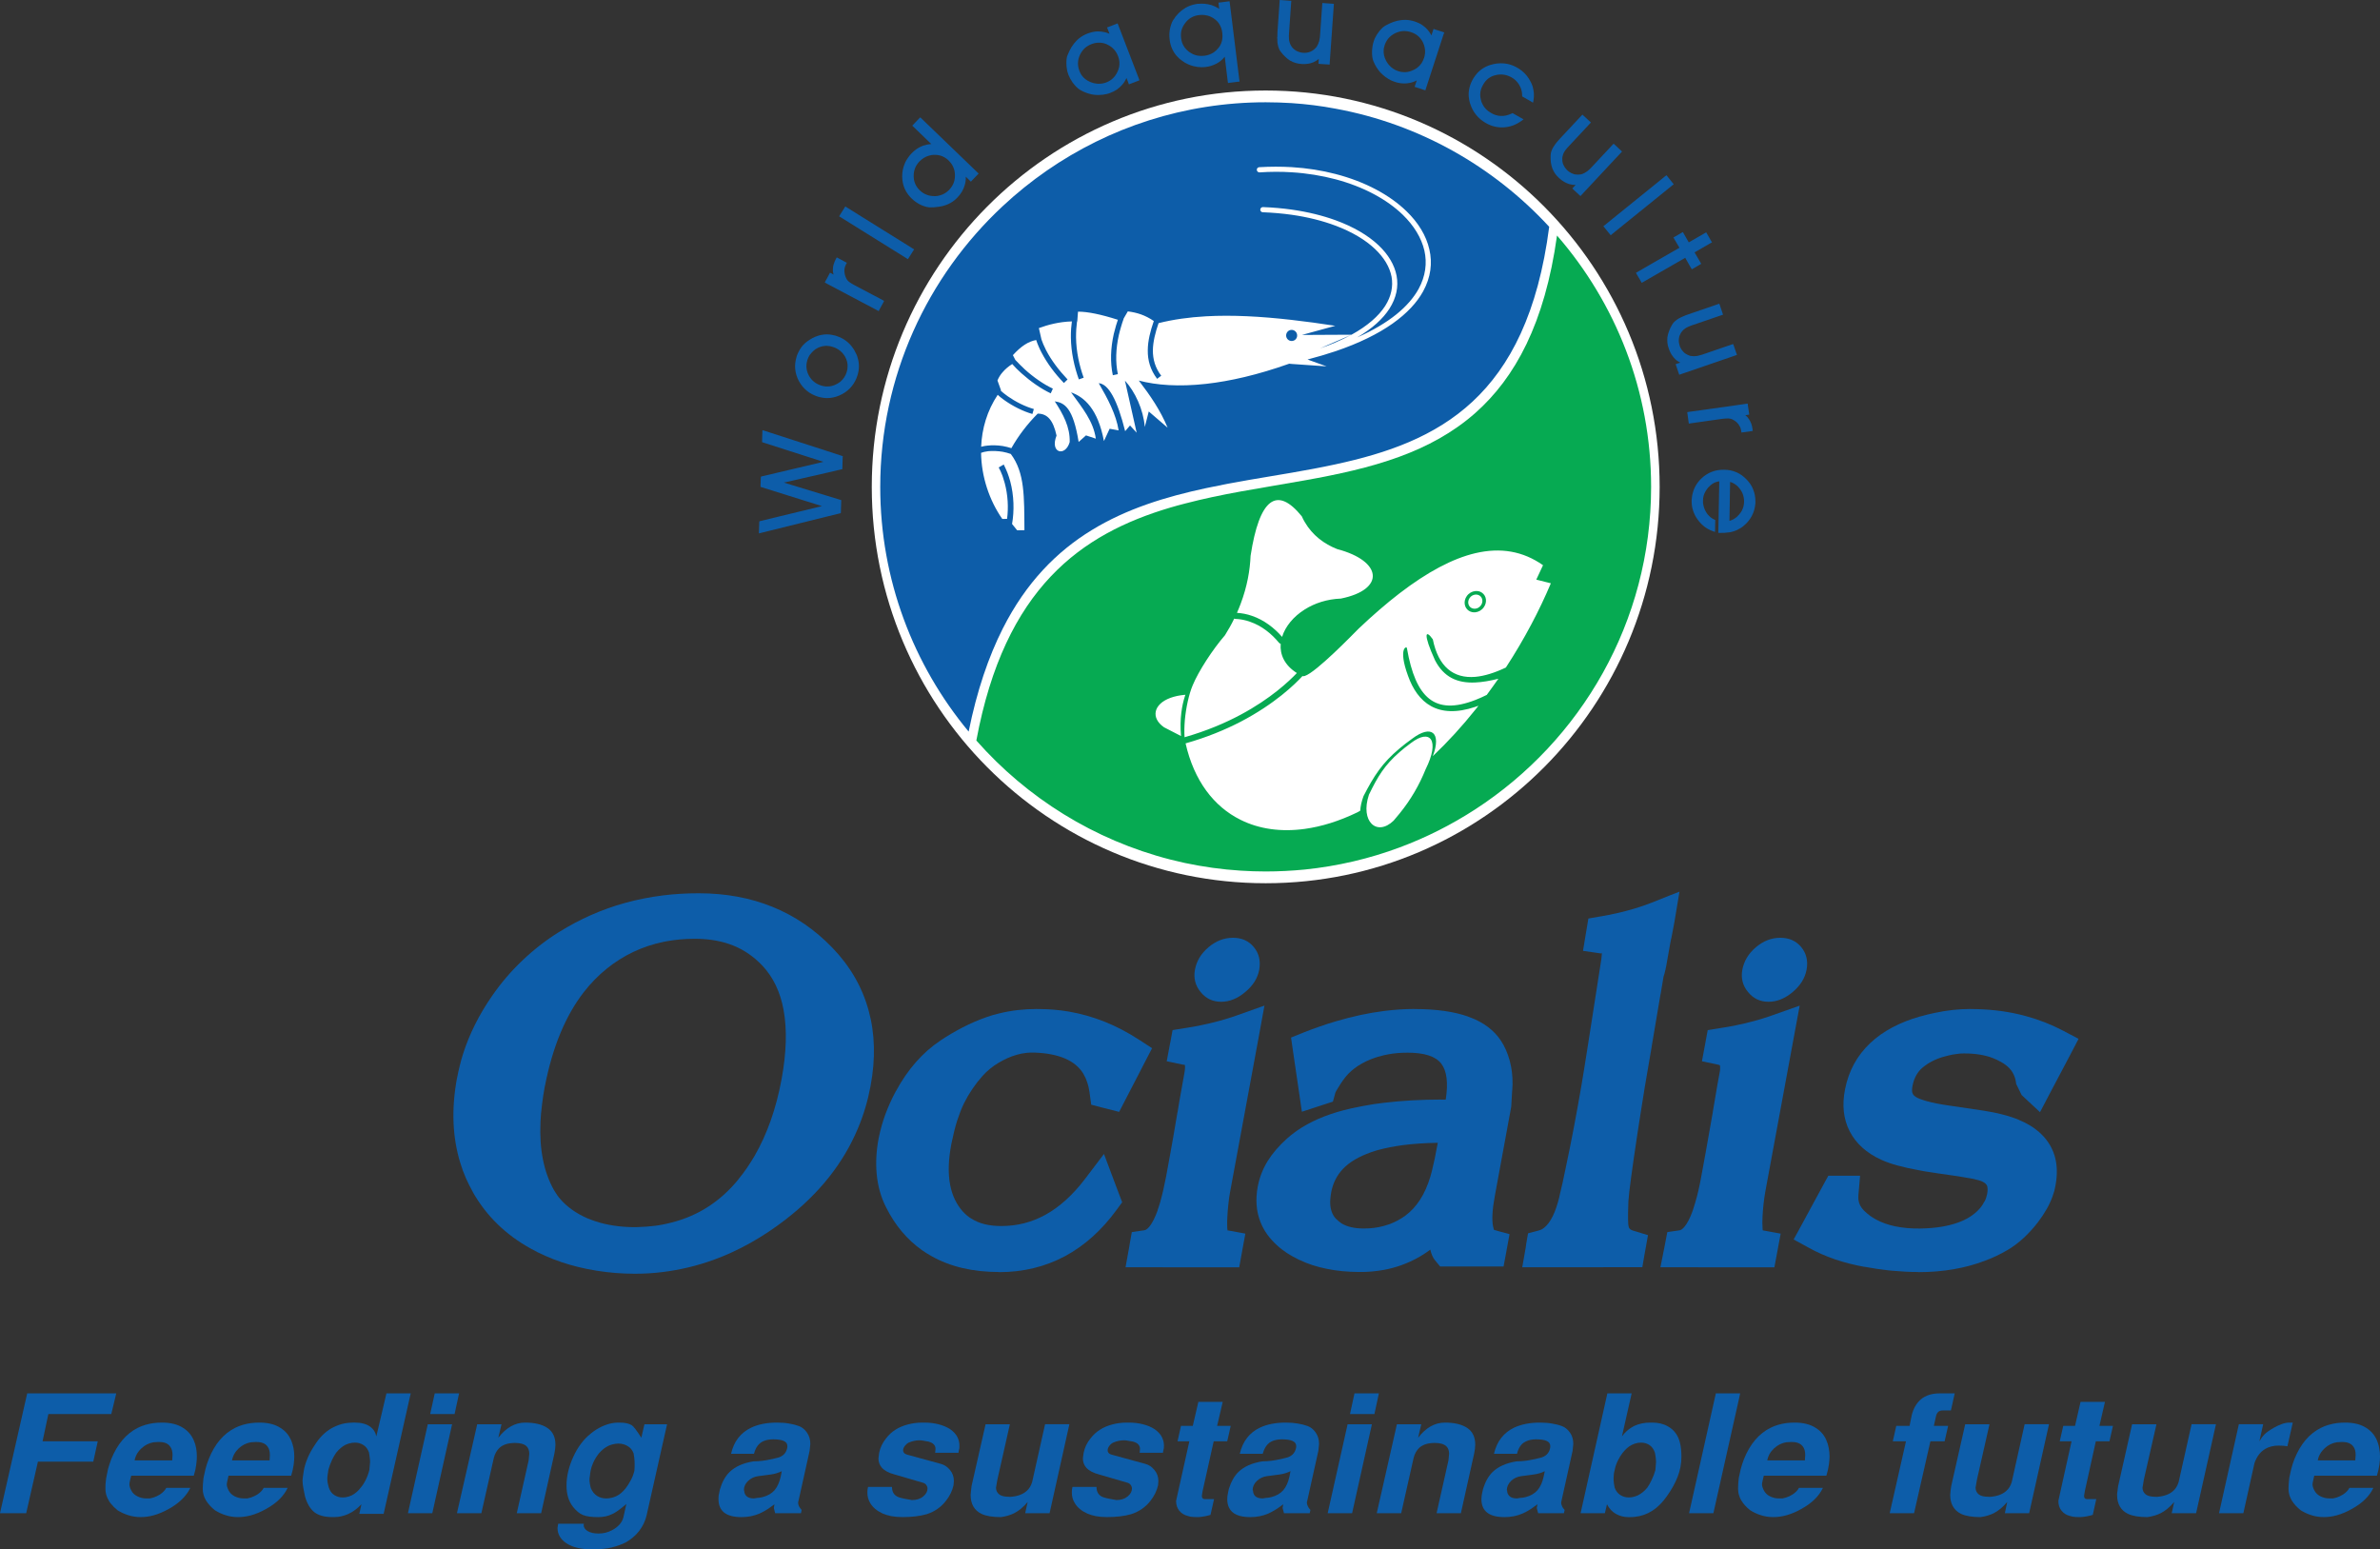 <?xml version="1.0" encoding="utf-8"?>
<!-- Generator: Adobe Illustrator 16.0.0, SVG Export Plug-In . SVG Version: 6.00 Build 0)  -->
<!DOCTYPE svg PUBLIC "-//W3C//DTD SVG 1.1//EN" "http://www.w3.org/Graphics/SVG/1.1/DTD/svg11.dtd">
<svg version="1.1" id="Layer_1" xmlns="http://www.w3.org/2000/svg" xmlns:xlink="http://www.w3.org/1999/xlink" x="0px" y="0px"
	 width="212px" height="138px" viewBox="0 0 212 138" enable-background="new 0 0 212 138" xml:space="preserve">
<rect x="0" y="0" width="212" height="138" fill="#333333" stroke="none"/>
<g>
	<defs>
		<rect id="SVGID_1_" width="212" height="138"/>
	</defs>
	<clipPath id="SVGID_2_">
		<use xlink:href="#SVGID_1_"  overflow="visible"/>
	</clipPath>
	<path clip-path="url(#SVGID_2_)" fill-rule="evenodd" clip-rule="evenodd" fill="#FFFFFF" d="M112.742,8.062
		c19.374,0,35.092,15.808,35.092,35.306c0,19.491-15.718,35.302-35.092,35.302c-19.376,0-35.088-15.812-35.088-35.302
		C77.654,23.87,93.366,8.062,112.742,8.062"/>
	<path clip-path="url(#SVGID_2_)" fill="#0D5DA9" d="M156.172,43.616c-0.125-0.343-0.337-0.642-0.607-0.922
		c-0.26-0.269-0.543-0.474-0.858-0.616l-0.044-0.017c-0.33-0.146-0.695-0.22-1.087-0.22c-0.395-0.01-0.765,0.052-1.104,0.185
		c-0.338,0.131-0.648,0.331-0.929,0.6c-0.385,0.374-0.642,0.812-0.765,1.312c-0.026,0.1-0.052,0.2-0.062,0.305
		c-0.012,0.1-0.022,0.207-0.032,0.317v0.067c-0.006,0.291,0.038,0.575,0.126,0.843c0.085,0.269,0.211,0.533,0.391,0.78
		c0.179,0.252,0.374,0.463,0.597,0.637c0.223,0.18,0.468,0.311,0.743,0.411l0.222,0.084l0.007-0.241l0.016-0.717v-0.111
		l-0.106-0.046c-0.223-0.106-0.401-0.254-0.56-0.443c-0.032-0.031-0.057-0.074-0.084-0.11c-0.026-0.037-0.054-0.084-0.08-0.132
		c-0.12-0.206-0.195-0.426-0.237-0.653c-0.006-0.048-0.012-0.089-0.022-0.137v-0.142v-0.073c0-0.295,0.076-0.569,0.233-0.828
		c0.026-0.046,0.059-0.1,0.102-0.158c0.037-0.052,0.071-0.1,0.109-0.147l0.054-0.053c0.222-0.242,0.459-0.401,0.723-0.474
		c0.049-0.016,0.11-0.027,0.152-0.032c0.032-0.004,0.054-0.01,0.076-0.015l-0.081,4.423l-0.006,0.168l0.168,0.005
		c0.287,0.005,0.542-0.011,0.762-0.046c0.042,0,0.09-0.011,0.138-0.016c0.032-0.012,0.072-0.022,0.126-0.032l0.05-0.011h0.005
		c0.136-0.035,0.262-0.089,0.401-0.141c0.104-0.053,0.199-0.105,0.305-0.168c0.043-0.026,0.086-0.059,0.137-0.085
		c0.036-0.031,0.079-0.063,0.123-0.095v-0.005h0.005c0.241-0.189,0.441-0.409,0.61-0.653c0.032-0.047,0.054-0.095,0.091-0.146
		c0.038-0.058,0.07-0.116,0.088-0.158v-0.005c0.129-0.249,0.211-0.506,0.255-0.785c0.011-0.053,0.021-0.11,0.026-0.168
		c0.006-0.059,0.006-0.111,0.017-0.17v-0.003v-0.064v-0.005C156.372,44.315,156.303,43.948,156.172,43.616 M155.354,44.701v0.005
		c-0.006,0.285-0.078,0.553-0.206,0.795c-0.035,0.047-0.062,0.101-0.094,0.147c-0.032,0.048-0.076,0.1-0.108,0.137l-0.04,0.052
		c-0.063,0.075-0.138,0.142-0.199,0.206c-0.097,0.073-0.185,0.143-0.287,0.2c-0.114,0.063-0.238,0.117-0.368,0.152l0.058-3.475
		c0.142,0.042,0.264,0.1,0.386,0.174c0.072,0.048,0.142,0.095,0.212,0.153c0.082,0.08,0.179,0.169,0.251,0.269
		c0.19,0.236,0.308,0.496,0.358,0.768c0.012,0.058,0.021,0.115,0.027,0.174c0.005,0.063,0.005,0.117,0.011,0.174V44.701z"/>
	<path clip-path="url(#SVGID_2_)" fill="#0D5DA9" d="M83.226,11.658l-1.129-1.089l-0.122-0.116l-0.125,0.12l-0.475,0.5l-0.117,0.122
		l0.127,0.116l1.572,1.521c-0.036,0.005-0.073,0.005-0.11,0.005c-0.206,0.021-0.411,0.069-0.627,0.142
		c-0.27,0.1-0.524,0.247-0.755,0.432v0.004c-0.049,0.037-0.084,0.074-0.127,0.111c-0.036,0.037-0.08,0.075-0.122,0.116l-0.004,0.005
		c-0.121,0.121-0.221,0.247-0.316,0.38c-0.127,0.178-0.239,0.368-0.312,0.563c-0.147,0.338-0.217,0.701-0.222,1.091
		c0,0.394,0.07,0.764,0.212,1.1c0.083,0.189,0.189,0.38,0.322,0.553c0.095,0.127,0.201,0.243,0.321,0.358
		c0.127,0.126,0.275,0.242,0.422,0.342c0.153,0.1,0.312,0.19,0.486,0.264h0.01c0.147,0.063,0.291,0.11,0.416,0.135
		c0.133,0.033,0.249,0.042,0.355,0.038c0.105,0,0.209-0.005,0.32-0.011c0.144-0.01,0.291-0.027,0.418-0.047
		c0.231-0.032,0.437-0.083,0.622-0.153c0.274-0.1,0.523-0.237,0.746-0.416c0.041-0.032,0.079-0.07,0.125-0.11
		c0.043-0.038,0.079-0.073,0.122-0.117c0.163-0.168,0.306-0.342,0.412-0.526c0.115-0.185,0.194-0.374,0.252-0.568
		c0.08-0.249,0.117-0.506,0.105-0.785l0.327,0.321l0.127,0.121l0.117-0.126l0.453-0.468l0.122-0.127l-0.122-0.116L83.226,11.658z
		 M84.825,16.544c-0.03,0.053-0.073,0.11-0.109,0.164c-0.043,0.053-0.081,0.112-0.133,0.163l-0.032,0.037
		c-0.241,0.242-0.511,0.411-0.812,0.489c-0.063,0.017-0.127,0.032-0.19,0.049c-0.068,0.005-0.138,0.016-0.201,0.021h-0.105h-0.017
		c-0.252,0-0.48-0.037-0.69-0.126c-0.222-0.079-0.428-0.217-0.612-0.395c-0.201-0.195-0.349-0.416-0.433-0.663
		c-0.026-0.052-0.043-0.117-0.053-0.174c-0.022-0.063-0.032-0.127-0.036-0.185c-0.011-0.084-0.016-0.168-0.016-0.247
		c0-0.316,0.063-0.601,0.196-0.858c0.036-0.059,0.068-0.111,0.1-0.165c0.036-0.052,0.073-0.104,0.115-0.157
		c0.032-0.043,0.075-0.079,0.105-0.116c0.254-0.258,0.539-0.437,0.866-0.521c0.073-0.021,0.132-0.037,0.195-0.048
		c0.068-0.004,0.133-0.016,0.206-0.02h0.032h0.025c0.344-0.011,0.649,0.068,0.929,0.237c0.053,0.031,0.105,0.067,0.165,0.11
		c0.052,0.036,0.105,0.084,0.158,0.13l0.016,0.022c0.184,0.179,0.328,0.374,0.417,0.59c0.101,0.217,0.147,0.452,0.152,0.71
		C85.069,15.945,84.995,16.26,84.825,16.544"/>
	<polygon clip-path="url(#SVGID_2_)" fill="#0D5DA9" points="80.894,21.879 76.75,19.298 75.437,18.477 75.295,18.388 
		75.205,18.535 74.835,19.12 74.746,19.268 74.893,19.357 76.75,20.515 80.731,22.995 80.874,23.084 80.894,23.059 80.962,22.942 
		81.332,22.358 81.427,22.211 81.279,22.122 	"/>
	<path clip-path="url(#SVGID_2_)" fill="#0D5DA9" d="M76.297,31.579c-0.042-0.095-0.095-0.196-0.148-0.285v-0.01
		c-0.273-0.496-0.643-0.875-1.109-1.132c-0.09-0.048-0.185-0.096-0.28-0.133c-0.1-0.041-0.193-0.078-0.299-0.11v-0.005
		c-0.275-0.074-0.534-0.115-0.792-0.121c-0.252,0-0.507,0.037-0.749,0.106c-0.101,0.031-0.201,0.068-0.296,0.105
		c-0.1,0.042-0.19,0.084-0.29,0.136l-0.01,0.011c-0.502,0.269-0.877,0.621-1.124,1.069c-0.053,0.089-0.095,0.184-0.138,0.274
		c-0.042,0.089-0.074,0.189-0.105,0.284v0.005v0.005c-0.116,0.38-0.159,0.748-0.122,1.106c0.037,0.368,0.148,0.721,0.333,1.069
		c0.19,0.342,0.422,0.626,0.708,0.858c0.284,0.231,0.611,0.399,0.986,0.521c0.27,0.078,0.544,0.121,0.808,0.126
		c0.094,0,0.189-0.005,0.285-0.016c0.358-0.037,0.706-0.146,1.055-0.335c0.343-0.185,0.634-0.423,0.856-0.702
		c0.231-0.279,0.401-0.606,0.516-0.975c0.165-0.531,0.17-1.054,0.016-1.553C76.371,31.773,76.34,31.674,76.297,31.579
		 M75.474,32.922c-0.011,0.068-0.032,0.136-0.054,0.204v0.017c-0.104,0.333-0.289,0.611-0.538,0.833
		c-0.052,0.042-0.105,0.084-0.163,0.12c-0.059,0.037-0.111,0.074-0.174,0.105H74.54c-0.285,0.158-0.575,0.232-0.871,0.222h-0.101
		c-0.068-0.006-0.132-0.017-0.195-0.027c-0.063-0.012-0.127-0.027-0.201-0.047l-0.011-0.005c-0.242-0.075-0.464-0.185-0.644-0.333
		c-0.185-0.146-0.337-0.331-0.464-0.552c-0.168-0.316-0.243-0.636-0.217-0.975c0.006-0.067,0.01-0.13,0.027-0.2
		c0.011-0.069,0.027-0.131,0.053-0.205v-0.011c0.048-0.153,0.116-0.295,0.2-0.432c0.022-0.026,0.043-0.052,0.065-0.079
		c0.02-0.032,0.041-0.051,0.063-0.078v-0.005c0.105-0.133,0.233-0.248,0.359-0.342c0.032-0.016,0.058-0.038,0.073-0.054
		c0.038-0.017,0.065-0.032,0.085-0.041v-0.006c0.222-0.121,0.444-0.195,0.675-0.215c0.079-0.012,0.154-0.017,0.233-0.012
		c0.157,0.005,0.316,0.032,0.485,0.084c0.358,0.11,0.649,0.29,0.877,0.542c0.041,0.049,0.084,0.101,0.125,0.154
		c0.042,0.058,0.073,0.121,0.117,0.179c0.173,0.305,0.252,0.626,0.222,0.958C75.496,32.79,75.484,32.858,75.474,32.922"/>
	<polygon clip-path="url(#SVGID_2_)" fill="#0D5DA9" points="73.669,40.172 68.132,38.382 67.917,38.314 67.906,38.54 
		67.885,39.256 67.885,39.387 68.01,39.424 73.346,41.136 67.9,42.42 67.778,42.458 67.768,42.584 67.746,43.237 67.746,43.368 
		67.868,43.405 73.215,45.08 67.758,46.401 67.641,46.434 67.63,46.565 67.605,47.281 67.6,47.508 67.82,47.455 73.669,46.007 
		74.766,45.738 74.893,45.707 74.903,45.575 74.931,44.675 74.936,44.549 74.809,44.506 73.669,44.158 69.826,42.984 73.669,42.105 
		74.903,41.816 75.031,41.789 75.035,41.657 75.061,40.757 75.073,40.63 74.946,40.588 	"/>
	<path clip-path="url(#SVGID_2_)" fill="#0D5DA9" d="M153.93,37.271c0.026,0,0.046,0.005,0.077,0.005
		c0.022,0.005,0.043,0.005,0.063,0.011h0.006h0.032c0.132,0.026,0.264,0.084,0.397,0.179c0.021,0.016,0.056,0.036,0.082,0.057
		c0.032,0.022,0.054,0.042,0.086,0.068v0.005l0.031,0.021c0.104,0.105,0.191,0.216,0.252,0.336c0.075,0.122,0.117,0.259,0.14,0.406
		l0.023,0.168l0.171-0.026l0.68-0.095l0.158-0.026l-0.021-0.164c-0.021-0.178-0.062-0.342-0.119-0.496
		c-0.06-0.152-0.127-0.29-0.223-0.416c-0.083-0.131-0.185-0.237-0.3-0.32l0.18-0.027l0.168-0.027l-0.021-0.168l-0.097-0.642
		l-0.018-0.173l-0.173,0.025l-0.8,0.116l-4.244,0.595l-0.168,0.027l0.021,0.163l0.094,0.685l0.026,0.174l0.169-0.027l2.822-0.4
		C153.628,37.282,153.796,37.271,153.93,37.271"/>
	<path clip-path="url(#SVGID_2_)" fill="#0D5DA9" d="M76.75,25.738l-0.664-0.353c-0.2-0.106-0.349-0.201-0.465-0.289V25.09
		c-0.016-0.01-0.036-0.025-0.053-0.041c-0.021-0.017-0.032-0.032-0.042-0.043l-0.005-0.005h-0.003
		c-0.064-0.069-0.117-0.152-0.154-0.242c-0.046-0.095-0.09-0.211-0.116-0.338c-0.036-0.163-0.042-0.315-0.026-0.458
		c0.02-0.142,0.063-0.279,0.131-0.406l0.084-0.153l-0.158-0.079l-0.597-0.322l-0.146-0.079l-0.085,0.152
		c-0.084,0.159-0.148,0.316-0.19,0.47c-0.054,0.157-0.064,0.315-0.074,0.469v0.005c0,0.146,0.02,0.293,0.063,0.437l-0.164-0.095
		l-0.153-0.073l-0.079,0.146l-0.185,0.353l-0.127,0.222l-0.074,0.152l0.149,0.08l0.052,0.031l3.081,1.632l1.368,0.721l0.153,0.086
		l0.074-0.154l0.333-0.61l0.073-0.148l-0.147-0.083L76.75,25.738z"/>
	<path clip-path="url(#SVGID_2_)" fill="#0D5DA9" d="M127.851,2.632l-0.157-0.058l-0.055,0.168l-0.136,0.411
		c-0.054-0.11-0.113-0.205-0.185-0.305c-0.037-0.052-0.069-0.101-0.112-0.147c-0.04-0.048-0.077-0.091-0.126-0.138V2.559
		c-0.114-0.116-0.232-0.21-0.348-0.295l-0.011-0.005l-0.064-0.042V2.211l-0.066-0.042h-0.007V2.164
		c-0.127-0.074-0.264-0.137-0.411-0.196l-0.086-0.024l-0.005-0.006l-0.077-0.032h-0.012c-0.275-0.089-0.547-0.132-0.823-0.138
		l-0.072,0.005h-0.091c-0.06,0-0.111,0.005-0.164,0.017h-0.021c-0.223,0.021-0.451,0.079-0.68,0.154
		c-0.228,0.083-0.472,0.189-0.704,0.32c-0.083,0.042-0.174,0.106-0.268,0.185c-0.091,0.084-0.185,0.184-0.292,0.311
		c-0.169,0.205-0.305,0.425-0.407,0.642c-0.016,0.048-0.035,0.089-0.056,0.133c-0.012,0.046-0.032,0.089-0.044,0.136
		c-0.085,0.238-0.125,0.479-0.146,0.728c-0.006,0.047-0.011,0.1-0.011,0.157v0.158v0.042c0.005,0.158,0.021,0.295,0.04,0.412
		c0.027,0.12,0.054,0.23,0.097,0.314c0.137,0.339,0.322,0.634,0.538,0.891c0.042,0.053,0.086,0.101,0.131,0.147
		c0.049,0.048,0.092,0.09,0.146,0.127V6.65v0.005l0.005,0.005c0.163,0.146,0.331,0.274,0.511,0.379
		c0.185,0.111,0.38,0.195,0.576,0.257c0.278,0.095,0.56,0.138,0.84,0.138l0.05-0.005c0.055,0,0.113,0,0.17-0.006
		c0.064-0.004,0.129-0.016,0.178-0.026h0.012c0.255-0.048,0.486-0.121,0.693-0.238l-0.14,0.417l-0.05,0.163l0.162,0.048l0.635,0.211
		l0.158,0.046l0.05-0.156l1.574-4.84l0.064-0.158l-0.17-0.059L127.851,2.632z M126.901,4.966c-0.012,0.068-0.033,0.137-0.054,0.204
		l-0.012,0.016c-0.104,0.327-0.289,0.606-0.553,0.812c-0.052,0.041-0.104,0.084-0.158,0.12h-0.006
		c-0.053,0.032-0.114,0.069-0.179,0.1h-0.006c-0.228,0.116-0.457,0.184-0.68,0.206c-0.053,0.005-0.107,0.005-0.157,0.005
		c-0.182,0-0.356-0.027-0.529-0.084c-0.343-0.11-0.628-0.3-0.854-0.569c-0.043-0.052-0.086-0.105-0.124-0.163
		c-0.039-0.059-0.076-0.122-0.114-0.184c-0.174-0.327-0.249-0.648-0.223-0.98c0-0.069,0.018-0.136,0.026-0.2
		c0.012-0.063,0.032-0.132,0.055-0.196v-0.01c0.078-0.247,0.2-0.458,0.348-0.636c0.157-0.18,0.354-0.326,0.581-0.443
		c0.232-0.11,0.463-0.178,0.7-0.195c0.044-0.005,0.081-0.005,0.135-0.005c0.189,0,0.383,0.032,0.577,0.095
		c0.255,0.084,0.466,0.2,0.646,0.353c0.174,0.154,0.32,0.338,0.429,0.563c0.157,0.322,0.217,0.653,0.185,0.991
		C126.927,4.828,126.912,4.896,126.901,4.966"/>
	<polygon clip-path="url(#SVGID_2_)" fill="#0D5DA9" points="150.608,23.837 150.705,23.985 150.852,23.901 151.391,23.585 
		151.536,23.501 151.455,23.354 150.945,22.479 152.35,21.667 152.498,21.589 152.409,21.442 152.066,20.841 151.981,20.694 
		151.834,20.779 150.43,21.589 149.984,20.815 149.902,20.667 149.75,20.757 149.212,21.068 149.062,21.152 149.147,21.3 
		149.598,22.068 147.405,23.327 145.869,24.216 145.722,24.302 145.805,24.448 146.156,25.044 146.237,25.191 146.386,25.107 
		147.405,24.521 150.113,22.964 	"/>
	<path clip-path="url(#SVGID_2_)" fill="#0D5DA9" d="M136.438,7.482c-0.032-0.068-0.064-0.141-0.103-0.217l-0.005-0.005
		c-0.189-0.374-0.446-0.689-0.766-0.948c-0.062-0.052-0.125-0.101-0.189-0.142c-0.062-0.048-0.132-0.084-0.205-0.127l-0.006-0.005
		c-0.485-0.284-0.996-0.415-1.539-0.399c-0.102,0.005-0.212,0.01-0.313,0.021c-0.108,0.021-0.217,0.037-0.32,0.059v0.005h-0.011
		c-0.565,0.13-1.025,0.393-1.389,0.784c-0.067,0.08-0.132,0.159-0.196,0.243c-0.062,0.083-0.125,0.173-0.179,0.268
		c-0.295,0.511-0.424,1.032-0.392,1.563c0.012,0.106,0.027,0.206,0.044,0.316c0.021,0.106,0.053,0.211,0.074,0.316h0.006l0.005,0.01
		c0.114,0.374,0.29,0.711,0.527,1c0.228,0.29,0.521,0.533,0.864,0.731c0.26,0.148,0.52,0.254,0.781,0.316
		c0.266,0.063,0.538,0.09,0.818,0.073h0.007c0.271-0.016,0.548-0.073,0.802-0.163c0.258-0.095,0.506-0.227,0.738-0.39l0.223-0.157
		l-0.231-0.133l-0.668-0.378l-0.072-0.047l-0.086,0.036c-0.168,0.079-0.336,0.137-0.495,0.174c-0.157,0.032-0.313,0.048-0.464,0.042
		c-0.197-0.005-0.402-0.047-0.608-0.132c-0.045-0.021-0.089-0.037-0.131-0.058c-0.043-0.021-0.083-0.042-0.126-0.068l-0.044-0.027
		c-0.325-0.185-0.564-0.426-0.716-0.727c-0.032-0.058-0.059-0.121-0.086-0.184c-0.021-0.064-0.053-0.126-0.062-0.201
		c-0.102-0.354-0.096-0.69,0.009-1.012c0.031-0.068,0.053-0.125,0.08-0.194c0.026-0.063,0.059-0.125,0.102-0.19l0.005-0.01
		c0.12-0.221,0.288-0.405,0.468-0.548c0.19-0.136,0.402-0.236,0.651-0.29c0.246-0.058,0.49-0.068,0.732-0.031
		c0.238,0.036,0.463,0.121,0.696,0.252c0.2,0.117,0.369,0.263,0.51,0.442c0.028,0.037,0.055,0.075,0.081,0.111
		c0.027,0.037,0.054,0.073,0.075,0.115v0.005c0.089,0.142,0.148,0.29,0.189,0.442c0.046,0.154,0.062,0.311,0.062,0.464v0.099
		l0.087,0.049l0.674,0.384l0.211,0.131l0.044-0.247c0.069-0.412,0.031-0.81-0.081-1.201C136.495,7.635,136.477,7.561,136.438,7.482"
		/>
	<polygon clip-path="url(#SVGID_2_)" fill="#0D5DA9" points="148.952,16.519 149.089,16.414 148.984,16.282 148.551,15.744 
		148.44,15.607 148.296,15.718 147.405,16.445 143.653,19.477 142.955,20.046 142.819,20.151 142.931,20.283 143.366,20.821 
		143.474,20.952 143.605,20.847 143.653,20.804 147.405,17.772 	"/>
	<path clip-path="url(#SVGID_2_)" fill="#0D5DA9" d="M99.614,2.243L99.55,2.085l-0.157,0.063l-0.622,0.238l-0.159,0.058l0.063,0.164
		l0.158,0.404l-0.074-0.03c-0.199-0.086-0.411-0.138-0.634-0.164C98.036,2.806,97.945,2.8,97.867,2.8
		c-0.026-0.003-0.052-0.003-0.079-0.003L97.715,2.8c-0.042,0.005-0.085,0.005-0.117,0.01c-0.042,0.006-0.078,0.006-0.104,0.011
		c-0.142,0.021-0.29,0.059-0.438,0.105l-0.084,0.027h-0.006l-0.085,0.032H96.87L96.865,2.99c-0.269,0.106-0.513,0.244-0.734,0.417
		c-0.042,0.036-0.085,0.067-0.121,0.105c-0.043,0.037-0.084,0.073-0.121,0.116c-0.158,0.164-0.307,0.347-0.438,0.558
		c-0.132,0.211-0.238,0.437-0.344,0.695c-0.042,0.079-0.068,0.185-0.09,0.304c-0.021,0.122-0.027,0.259-0.027,0.422
		c0,0.184,0.011,0.368,0.043,0.537c0.006,0.059,0.021,0.116,0.032,0.168c0.011,0.054,0.021,0.111,0.047,0.164
		c0.016,0.058,0.032,0.111,0.048,0.157V6.64c0.096,0.241,0.222,0.468,0.369,0.685V7.33c0.031,0.042,0.069,0.084,0.096,0.12
		c0.03,0.043,0.073,0.086,0.105,0.127c0.095,0.117,0.195,0.211,0.291,0.295c0.095,0.073,0.185,0.141,0.279,0.185
		c0.305,0.168,0.633,0.284,0.96,0.352c0.063,0.005,0.121,0.021,0.189,0.027c0.069,0.01,0.138,0.016,0.195,0.021h0.005h0.022
		c0.063,0.004,0.127,0.01,0.194,0.004c0.237,0,0.47-0.032,0.702-0.083c0.053-0.011,0.117-0.027,0.158-0.042h0.011
		c0.052-0.016,0.105-0.038,0.157-0.058l0.022-0.005V8.267c0.211-0.078,0.4-0.173,0.569-0.289c0.175-0.122,0.328-0.258,0.47-0.417
		V7.556c0.149-0.164,0.265-0.347,0.354-0.537l0.032-0.074L100.5,7.35l0.055,0.165l0.168-0.064l0.617-0.236l0.154-0.063l-0.054-0.159
		L99.614,2.243z M99.688,5.96c-0.021,0.068-0.032,0.126-0.052,0.195c-0.022,0.063-0.048,0.132-0.075,0.194l-0.016,0.032
		c-0.104,0.231-0.237,0.426-0.406,0.585c-0.159,0.158-0.358,0.279-0.58,0.369c-0.232,0.088-0.465,0.13-0.692,0.125H97.81
		c-0.048,0-0.095-0.005-0.159-0.016c-0.147-0.014-0.299-0.053-0.447-0.109l-0.074-0.027c-0.343-0.142-0.607-0.347-0.798-0.626
		c-0.03-0.054-0.067-0.111-0.095-0.169c-0.03-0.063-0.063-0.126-0.085-0.19V6.318c-0.095-0.241-0.136-0.479-0.13-0.71
		c0.005-0.238,0.063-0.469,0.168-0.707c0.111-0.231,0.247-0.431,0.416-0.594c0.181-0.164,0.386-0.285,0.623-0.379
		c0.222-0.085,0.433-0.126,0.639-0.126c0.117-0.005,0.237,0.005,0.354,0.027c0.06,0.011,0.127,0.031,0.185,0.046
		c0.064,0.021,0.132,0.048,0.194,0.074l0.032,0.021c0.233,0.106,0.423,0.243,0.582,0.417c0.163,0.173,0.29,0.384,0.38,0.625
		C99.721,5.329,99.747,5.644,99.688,5.96"/>
	<path clip-path="url(#SVGID_2_)" fill="#0D5DA9" d="M144.37,13.622l0.114-0.125l-0.125-0.117l-0.5-0.469l-0.123-0.11l-0.083,0.083
		l-0.038,0.039l-1.836,1.963c-0.111,0.117-0.217,0.222-0.328,0.311l-0.066,0.053l-0.06,0.042c-0.131,0.095-0.26,0.158-0.375,0.2
		c-0.031,0.006-0.054,0.015-0.075,0.021c-0.018,0.006-0.05,0.011-0.066,0.021c-0.158,0.021-0.313,0.027-0.455,0.005
		c-0.026-0.005-0.053-0.005-0.078-0.01c-0.026-0.01-0.053-0.016-0.085-0.027v0.005l-0.021-0.009
		c-0.146-0.043-0.283-0.112-0.406-0.201c-0.038-0.021-0.051-0.037-0.073-0.059c-0.026-0.016-0.048-0.036-0.074-0.057
		c-0.093-0.095-0.174-0.184-0.238-0.285c-0.067-0.101-0.115-0.205-0.158-0.316c-0.054-0.152-0.064-0.311-0.059-0.469
		c0-0.032,0.005-0.063,0.005-0.095c0.012-0.036,0.017-0.068,0.021-0.101l0.011-0.021c0.012-0.09,0.044-0.179,0.085-0.269
		l0.032-0.057l0.03-0.053v-0.005c0.049-0.084,0.14-0.195,0.249-0.331h0.005l0.075-0.084l0.083-0.09l1.838-1.969l0.115-0.127
		l-0.125-0.116l-0.509-0.468l-0.12-0.117l-0.12,0.122l-1.84,1.969c-0.13,0.143-0.246,0.274-0.347,0.395
		c-0.094,0.127-0.19,0.247-0.254,0.358l-0.009,0.005c-0.177,0.289-0.26,0.547-0.265,0.774v0.005c-0.011,0.227,0,0.431,0.021,0.626
		c0.032,0.2,0.072,0.379,0.136,0.548c0.063,0.152,0.137,0.299,0.233,0.442c0.094,0.136,0.211,0.263,0.349,0.395
		c0.205,0.189,0.421,0.342,0.655,0.447c0.04,0.017,0.082,0.037,0.136,0.058c0.043,0.016,0.093,0.032,0.137,0.048h0.006
		c0.185,0.051,0.374,0.079,0.553,0.068l-0.179,0.195l-0.114,0.127l0.12,0.116l0.476,0.442l0.131,0.116l0.115-0.127l2.757-2.954
		L144.37,13.622z"/>
	<path clip-path="url(#SVGID_2_)" fill="#0D5DA9" d="M154.706,31.615l0.011-0.005l-0.011-0.046l-0.044-0.117l-0.222-0.647
		l-0.064-0.158l-0.152,0.052l-2.548,0.875v0.005c-0.148,0.046-0.291,0.084-0.434,0.116l-0.08,0.015l-0.078,0.01
		c-0.148,0.017-0.291,0.017-0.422-0.005c-0.021,0-0.054-0.005-0.075-0.009c-0.021-0.01-0.04-0.01-0.062-0.016l-0.016-0.005
		c-0.153-0.053-0.292-0.122-0.418-0.211c-0.021-0.021-0.043-0.038-0.07-0.057c-0.01-0.017-0.036-0.032-0.056-0.054v-0.005
		c-0.106-0.106-0.2-0.226-0.264-0.369c-0.023-0.021-0.028-0.052-0.043-0.079c-0.012-0.032-0.021-0.057-0.032-0.088V30.81
		c-0.041-0.121-0.067-0.237-0.083-0.363c-0.011-0.111,0-0.228,0.016-0.349c0.026-0.163,0.088-0.315,0.175-0.453
		c0.016-0.026,0.031-0.052,0.058-0.079c0.014-0.032,0.035-0.052,0.057-0.079h0.011v-0.011c0.063-0.068,0.126-0.133,0.211-0.189
		l0.043-0.032l0.054-0.036v-0.005c0.095-0.053,0.214-0.111,0.38-0.178l0.104-0.038l0.115-0.043h0.006l2.55-0.873l0.158-0.053
		l-0.054-0.163l-0.219-0.653l-0.064-0.164l-0.158,0.058l-2.55,0.875c-0.185,0.063-0.354,0.125-0.489,0.189
		c-0.153,0.063-0.286,0.125-0.396,0.189h-0.005c-0.137,0.084-0.266,0.174-0.369,0.269c-0.102,0.095-0.181,0.195-0.239,0.3
		c-0.108,0.196-0.205,0.379-0.27,0.57c-0.067,0.184-0.115,0.362-0.143,0.542c-0.015,0.163-0.015,0.332,0,0.496
		c0.018,0.167,0.059,0.342,0.123,0.509c0.094,0.275,0.21,0.511,0.37,0.707c0.024,0.042,0.057,0.083,0.094,0.115
		c0.027,0.031,0.059,0.068,0.096,0.105v0.006h0.005c0.132,0.131,0.29,0.236,0.459,0.32l-0.255,0.084l-0.158,0.053l0.054,0.163
		l0.211,0.617l0.054,0.163l0.168-0.058l4.813-1.653L154.706,31.615z"/>
	<path clip-path="url(#SVGID_2_)" fill="#0D5DA9" d="M109.547,0.284l-0.022-0.173l-0.168,0.021l-0.652,0.084l-0.17,0.016
		l0.022,0.168l0.046,0.396c-0.027-0.021-0.057-0.043-0.089-0.064c-0.179-0.111-0.38-0.206-0.603-0.279
		c-0.206-0.058-0.412-0.1-0.617-0.117c-0.079-0.009-0.169-0.009-0.253-0.009c-0.121,0-0.237,0.005-0.365,0.015
		c-0.285,0.037-0.559,0.11-0.823,0.227c-0.046,0.021-0.095,0.048-0.146,0.073c-0.049,0.027-0.102,0.054-0.148,0.078l-0.005,0.012
		c-0.27,0.164-0.522,0.369-0.725,0.617c-0.042,0.046-0.083,0.095-0.125,0.146c-0.028,0.043-0.063,0.095-0.095,0.148
		c-0.085,0.095-0.148,0.209-0.212,0.342c-0.059,0.132-0.107,0.279-0.147,0.442c-0.049,0.184-0.075,0.37-0.085,0.548
		c-0.011,0.184,0,0.363,0.021,0.547c0.063,0.569,0.28,1.053,0.622,1.454c0.073,0.079,0.148,0.152,0.223,0.227
		c0.083,0.068,0.168,0.142,0.258,0.2l0.005,0.011c0.317,0.23,0.66,0.389,1.014,0.479c0.243,0.063,0.485,0.095,0.734,0.095
		c0.131,0,0.264-0.011,0.395-0.027c0.308-0.036,0.581-0.127,0.845-0.257c0.059-0.028,0.105-0.054,0.157-0.079
		c0.05-0.032,0.097-0.064,0.148-0.095l0.011-0.005c0.189-0.132,0.345-0.279,0.477-0.443l0.021-0.031l0.263,2.174l0.027,0.167
		l0.168-0.021l0.688-0.084l0.174-0.021l-0.025-0.168L109.547,0.284z M108.852,3.623c-0.032,0.152-0.095,0.306-0.18,0.448
		c-0.022,0.032-0.037,0.057-0.055,0.083c-0.021,0.027-0.042,0.059-0.061,0.09l-0.006,0.005c-0.113,0.149-0.238,0.269-0.374,0.369
		c-0.032,0.021-0.059,0.043-0.087,0.059c-0.021,0.02-0.053,0.036-0.09,0.057c-0.109,0.058-0.22,0.11-0.332,0.148
		c-0.125,0.036-0.253,0.068-0.38,0.084c-0.084,0.005-0.168,0.014-0.247,0.014c-0.281,0.006-0.539-0.046-0.781-0.158
		c-0.06-0.031-0.122-0.057-0.174-0.095c-0.064-0.032-0.116-0.073-0.18-0.115l-0.005-0.005c-0.285-0.215-0.491-0.483-0.603-0.805
		c-0.016-0.057-0.038-0.133-0.054-0.195c-0.015-0.069-0.025-0.143-0.035-0.211V3.391c-0.032-0.258-0.022-0.49,0.041-0.716
		c0.063-0.227,0.18-0.438,0.333-0.637c0.152-0.205,0.331-0.359,0.533-0.474c0.2-0.116,0.433-0.189,0.687-0.222
		c0.084-0.01,0.157-0.016,0.237-0.016c0.174,0,0.342,0.016,0.502,0.058c0.232,0.059,0.443,0.159,0.644,0.306
		c0.193,0.142,0.359,0.321,0.463,0.516c0.116,0.2,0.19,0.425,0.223,0.68c0.017,0.136,0.021,0.263,0.021,0.388
		C108.889,3.391,108.872,3.512,108.852,3.623"/>
	<path clip-path="url(#SVGID_2_)" fill="#0D5DA9" d="M117.955,0.279l-0.169-0.011l-0.011,0.168l-0.189,2.681
		c-0.006,0.158-0.026,0.3-0.059,0.433l-0.017,0.084l-0.014,0.073l-0.011,0.011c-0.043,0.147-0.097,0.279-0.171,0.39
		c-0.005,0.021-0.02,0.041-0.04,0.068c-0.011,0.01-0.021,0.032-0.043,0.052c-0.075,0.085-0.159,0.164-0.243,0.227
		c-0.083,0.063-0.179,0.111-0.273,0.152c-0.107,0.042-0.222,0.075-0.34,0.09c-0.057,0.005-0.116,0.01-0.18,0.01
		c-0.029,0-0.066-0.005-0.094-0.005h-0.01c-0.185-0.009-0.349-0.052-0.506-0.12c-0.021-0.01-0.054-0.027-0.086-0.042h-0.005
		c-0.027-0.011-0.049-0.032-0.081-0.047l-0.007-0.005c-0.141-0.089-0.261-0.2-0.357-0.343c-0.016-0.026-0.034-0.053-0.05-0.079
		c-0.017-0.032-0.027-0.058-0.049-0.089V3.97c-0.032-0.057-0.054-0.121-0.074-0.19c-0.022-0.063-0.041-0.13-0.052-0.2
		c-0.01-0.078-0.015-0.184-0.015-0.31V3.175l0.005-0.11c0-0.037,0.01-0.084,0.01-0.138l0.185-2.685l0.017-0.169l-0.176-0.01
		L114.16,0.01L113.991,0l-0.011,0.173l-0.189,2.681c-0.006,0.152-0.011,0.306-0.011,0.447l-0.012,0.006v0.116h0.012v0.111
		c0,0.101,0.005,0.195,0.011,0.285v0.005c0.026,0.162,0.064,0.314,0.109,0.441c0.038,0.132,0.103,0.242,0.177,0.333h0.002v0.004
		c0.141,0.181,0.271,0.338,0.419,0.47c0.148,0.141,0.296,0.252,0.443,0.342V5.408c0.142,0.083,0.299,0.152,0.467,0.2
		c0.157,0.047,0.336,0.079,0.516,0.09c0.277,0.021,0.538,0,0.781-0.058c0.05-0.016,0.094-0.027,0.137-0.043
		c0.054-0.016,0.104-0.031,0.142-0.048L117,5.54c0.173-0.075,0.326-0.175,0.471-0.29l-0.017,0.263l-0.011,0.168l0.169,0.017
		l0.647,0.041l0.177,0.017l0.011-0.174l0.358-5.07l0.011-0.174l-0.18-0.01L117.955,0.279z"/>
	<path clip-path="url(#SVGID_2_)" fill="#06AA52" d="M131.412,52.646c-0.288,0.027-0.574,0.186-0.755,0.444
		c-0.319,0.447-0.237,1.038,0.181,1.311c0.168,0.111,0.379,0.157,0.574,0.137c0.293-0.031,0.576-0.185,0.761-0.454
		c0.318-0.447,0.237-1.032-0.185-1.305C131.819,52.662,131.613,52.626,131.412,52.646 M131.916,53.916
		c-0.129,0.179-0.313,0.284-0.504,0.3c-0.131,0.011-0.262-0.016-0.38-0.088c-0.278-0.179-0.331-0.569-0.12-0.87
		c0.12-0.174,0.311-0.279,0.5-0.295c0.135-0.016,0.271,0.017,0.387,0.089C132.074,53.231,132.124,53.621,131.916,53.916"/>
	<path clip-path="url(#SVGID_2_)" fill="#06AA52" d="M138.692,20.979c-1.087,7.829-3.735,12.668-7.28,15.807
		c-1.998,1.763-4.283,2.99-6.748,3.892c-2.66,0.978-5.516,1.584-8.435,2.106c-1.891,0.342-3.823,0.647-5.723,0.994
		c-1.678,0.306-3.335,0.648-4.966,1.076c-0.427,0.11-0.854,0.225-1.282,0.352c-7.922,2.343-14.757,7.13-17.29,20.751
		c4.503,5.108,10.492,8.867,17.29,10.605c0.428,0.106,0.855,0.206,1.282,0.302c1.621,0.342,3.278,0.579,4.966,0.684
		c0.739,0.048,1.483,0.074,2.235,0.074c1.175,0,2.341-0.063,3.487-0.173c2.936-0.302,5.764-0.97,8.435-1.965
		c2.384-0.885,4.644-2.033,6.748-3.397c9.423-6.118,15.662-16.712,15.662-28.72C147.074,34.817,143.91,26.986,138.692,20.979
		 M110.507,53.794c0.587-1.552,0.836-3.001,0.889-4.286c0.782-5.093,2.332-6.271,4.565-3.517c0.078,0.184,0.169,0.358,0.269,0.521
		c0.682,1.169,1.725,1.944,2.881,2.396c4.044,1.064,4.296,3.607,0.327,4.407c-1.234,0.048-2.331,0.411-3.208,0.964
		c-1.022,0.638-1.743,1.526-2.026,2.448c-0.688-0.789-1.595-1.5-2.672-1.869c-0.226-0.079-0.465-0.147-0.694-0.189
		c-0.113-0.021-0.217-0.036-0.33-0.052c-0.104-0.016-0.212-0.021-0.325-0.032C110.295,54.316,110.413,54.059,110.507,53.794
		 M104.259,65.074l-0.574-0.296c-1.198-0.837-0.945-2.063,0.574-2.621c0.358-0.131,0.791-0.226,1.282-0.27l0.048-0.004
		c-0.021,0.048-0.032,0.094-0.048,0.143c-0.252,0.788-0.475,1.968-0.342,3.532L104.259,65.074z M105.516,65.664
		c-0.032-0.441-0.021-0.969,0.025-1.523c0.101-1.099,0.354-2.289,0.702-3.11c0.518-1.248,1.767-3.175,2.872-4.45
		c0.311-0.5,0.592-0.996,0.822-1.479c0.032,0.015,0.074,0.02,0.106,0.02l0.022,0.006c0.147,0.005,0.293,0.021,0.44,0.042
		c0.075,0.011,0.15,0.022,0.217,0.036c0.217,0.042,0.429,0.101,0.629,0.176c1.045,0.357,1.922,1.073,2.575,1.868
		c0.037,0.047,0.096,0.079,0.152,0.095c-0.078,0.965,0.346,1.912,1.441,2.602c-0.685,0.722-2.316,2.274-5.015,3.717
		c-1.37,0.734-3.024,1.438-4.966,1.996L105.516,65.664z M126.987,68.523c-0.561,1.391-1.312,2.7-2.323,3.943
		c-0.169,0.212-0.349,0.423-0.527,0.629c-1.485,1.437-3.001,0.087-2.197-2.313c0.781-1.617,1.395-2.634,2.725-3.79
		c0.299-0.265,0.637-0.533,1.021-0.813C127.418,64.854,128.279,65.933,126.987,68.523 M134.137,59.456
		c-1.009,0.479-1.915,0.759-2.725,0.831c-1.944,0.163-3.291-0.9-3.783-3.343c-0.653-0.921-0.896-0.532,0.2,1.875
		c0.781,1.496,1.975,2.044,3.583,1.97c0.619-0.026,1.309-0.147,2.054-0.332c-0.338,0.479-0.681,0.963-1.033,1.438
		c-0.354,0.179-0.696,0.326-1.021,0.453c-3.62,1.405-5.313-0.195-6.085-4.585c0.027-0.271-0.843-0.122,0.092,2.431
		c0.848,2.381,2.623,3.897,5.993,2.766c0.097-0.032,0.19-0.064,0.281-0.1c-0.091,0.126-0.179,0.235-0.281,0.357
		c-1.15,1.442-2.415,2.833-3.783,4.133c0.792-2.102-0.126-2.843-1.835-1.558c-0.424,0.3-0.794,0.59-1.13,0.874
		c-1.547,1.294-2.274,2.432-3.209,4.243c-0.174,0.48-0.271,0.91-0.292,1.301l-0.257,0.145c-1.616,0.781-3.189,1.268-4.677,1.474
		c-2.122,0.293-4.074,0.016-5.723-0.807c-2.389-1.18-4.146-3.491-4.901-6.81c1.899-0.537,3.531-1.216,4.901-1.926
		c3.073-1.601,4.868-3.366,5.511-4.07c0.054,0.024,0.117,0.02,0.212-0.012c1.013-0.327,4.276-3.696,4.793-4.213
		c1.265-1.2,2.479-2.249,3.642-3.144c2.479-1.901,4.718-3.096,6.748-3.575c2.265-0.531,4.256-0.179,6.033,1.07l-0.6,1.284
		l1.298,0.327C137.149,54.316,135.805,56.902,134.137,59.456"/>
	<path clip-path="url(#SVGID_2_)" fill="#0D5DA9" d="M115.052,29.383c-0.278,0-0.489,0.227-0.489,0.5c0,0.269,0.222,0.49,0.489,0.49
		h0.006c0.275,0,0.497-0.228,0.486-0.5C115.544,29.604,115.321,29.383,115.052,29.383"/>
	<path clip-path="url(#SVGID_2_)" fill="#0D5DA9" d="M117.58,31.031c0.489-0.169,0.951-0.343,1.384-0.533
		c0.495-0.215,0.961-0.436,1.384-0.668l-1.384,0.601L117.58,31.031z"/>
	<path clip-path="url(#SVGID_2_)" fill="#0D5DA9" d="M118.963,9.679c-1.276-0.244-2.587-0.406-3.912-0.496
		c-0.765-0.046-1.531-0.074-2.31-0.074c-1.807,0-3.586,0.142-5.314,0.412c-6.938,1.083-13.191,4.25-18.104,8.835
		c-6.713,6.256-10.915,15.155-10.915,25.013c0,8.267,2.956,15.866,7.875,21.794c0.739-3.653,1.772-6.666,3.04-9.178
		c4.169-8.246,10.925-10.968,18.104-12.506c2.516-0.542,5.093-0.942,7.624-1.374c1.314-0.227,2.631-0.469,3.912-0.748
		c9.131-1.97,17.047-5.852,19.033-21.158C133.051,14.838,126.422,11.047,118.963,9.679 M90.605,47.235l-0.455-0.564
		c0.206-1.17,0.175-2.534-0.163-3.797c-0.073-0.259-0.153-0.517-0.248-0.764c-0.095-0.243-0.207-0.484-0.328-0.728v-0.011
		l-0.09,0.054l-0.359,0.21v0.006c0.117,0.209,0.217,0.437,0.307,0.673c0.021,0.048,0.031,0.09,0.052,0.143
		c0.063,0.184,0.122,0.369,0.174,0.563c0.286,1.059,0.344,2.186,0.211,3.196l-0.385,0.006h-0.042
		c-1.162-1.669-1.858-3.765-1.89-5.887c0.074-0.031,0.169-0.059,0.275-0.084c0.104-0.025,0.221-0.041,0.358-0.063
		c0.391-0.037,0.851-0.021,1.298,0.053c0.243,0.048,0.491,0.11,0.719,0.194c1.255,1.675,1.191,3.807,1.213,6.789L90.605,47.235z
		 M126.77,25.944c-1.103,2.001-3.583,3.907-7.807,5.34c-0.771,0.258-1.605,0.505-2.495,0.737l1.698,0.611l-3.115-0.216l-0.214-0.021
		c-2.81,0.996-5.28,1.559-7.41,1.795c-2.419,0.269-4.413,0.122-5.987-0.294c1.025,1.338,1.933,2.665,2.566,4.197l-1.679-1.443
		l-0.353,1.38c-0.133-1.575-0.866-3.138-1.769-4.129l1.044,4.639l-0.591-0.646l-0.434,0.511c-0.695-2.781-1.477-4.203-2.353-4.276
		c0.813,1.4,1.552,2.801,1.772,4.204l-0.802-0.144l-0.507,1.095c-0.543-2.859-1.741-3.917-2.93-4.338
		c0.999,1.385,1.979,2.539,2.208,4.124l-0.877-0.29l-0.654,0.584c-0.491-3.038-1.252-3.49-2.127-3.618
		c0.739,1.132,1.372,2.291,1.329,3.629c-0.38,1.327-1.794,1-1.171-0.58c-0.296-1.354-0.802-1.954-1.679-1.954
		c-0.939,0.948-1.721,1.974-2.343,3.076c-0.242-0.078-0.507-0.143-0.771-0.19c-0.476-0.073-0.956-0.084-1.363-0.037
		c-0.152,0.016-0.294,0.037-0.432,0.073c-0.043,0.011-0.084,0.017-0.127,0.032c0.064-1.611,0.529-3.212,1.474-4.629
		c0.073,0.069,0.152,0.133,0.231,0.201c0.075,0.058,0.144,0.116,0.217,0.168c0.063,0.043,0.122,0.09,0.19,0.138
		c0.719,0.504,1.615,0.963,2.454,1.2l0.127-0.442c-0.787-0.221-1.637-0.653-2.317-1.131c-0.136-0.095-0.264-0.196-0.38-0.286
		c-0.025-0.021-0.052-0.042-0.073-0.063c-0.069-0.052-0.127-0.111-0.18-0.158l0.022-0.037l-0.312-0.869
		c0.111-0.264,0.258-0.516,0.47-0.748c0.222-0.259,0.502-0.5,0.845-0.716c0.116,0.132,0.243,0.263,0.368,0.395
		c0.149,0.147,0.296,0.291,0.456,0.432c0.807,0.722,1.751,1.385,2.606,1.784l0.19-0.42c-0.808-0.374-1.716-1.007-2.492-1.706
		c-0.147-0.138-0.296-0.279-0.432-0.417c-0.138-0.136-0.274-0.279-0.396-0.41v-0.005h-0.005l-0.006,0.005l-0.231-0.448
		c0.734-0.805,1.377-1.222,2.075-1.349c0.063,0.189,0.131,0.375,0.21,0.554c0.08,0.189,0.169,0.379,0.27,0.568
		c0.5,0.954,1.177,1.864,1.989,2.707l0.327-0.316c-0.771-0.815-1.436-1.685-1.911-2.6c-0.09-0.174-0.168-0.353-0.253-0.538
		c-0.057-0.143-0.116-0.284-0.163-0.427l-0.229-1.01c0.819-0.301,1.816-0.563,2.94-0.596c-0.03,0.222-0.052,0.431-0.067,0.637
		c-0.022,0.263-0.022,0.527-0.022,0.79c0.016,1.338,0.307,2.612,0.709,3.739l0.431-0.152c-0.39-1.084-0.664-2.313-0.68-3.591
		c0-0.247,0.005-0.496,0.021-0.753c0.017-0.227,0.044-0.447,0.068-0.668h0.021l0.064-0.869c0.854-0.005,2.036,0.238,3.552,0.722
		c-0.059,0.169-0.112,0.337-0.164,0.511c-0.073,0.248-0.138,0.495-0.2,0.747c-0.286,1.281-0.329,2.538-0.085,3.681l0.449-0.095
		c-0.228-1.074-0.185-2.27,0.089-3.492c0.054-0.23,0.116-0.474,0.19-0.715c0.063-0.237,0.147-0.474,0.232-0.716l0.011-0.011
		l-0.017-0.004l0.381-0.654c0.817,0.106,1.525,0.321,2.315,0.858c-0.305,0.881-0.533,1.755-0.537,2.613
		c-0.011,0.88,0.222,1.733,0.833,2.538l0.364-0.279c-0.543-0.711-0.744-1.47-0.744-2.253c0.012-0.785,0.223-1.601,0.507-2.428
		c1.31-0.331,2.724-0.526,4.224-0.61c2.342-0.132,4.902,0.011,7.624,0.32c1.269,0.143,2.567,0.321,3.892,0.527l-2.976,0.815
		l2.996-0.016l1.425-0.005c1.437-0.79,2.419-1.664,3-2.563c0.549-0.864,0.722-1.75,0.569-2.608c-0.171-0.869-0.671-1.706-1.479-2.47
		c-0.854-0.811-2.043-1.521-3.515-2.074c-1.14-0.427-2.448-0.763-3.912-0.97c-0.816-0.115-1.672-0.189-2.568-0.225
		c-0.125,0-0.222-0.11-0.222-0.237c0.01-0.127,0.114-0.228,0.243-0.222c0.885,0.032,1.742,0.11,2.547,0.222
		c1.449,0.206,2.762,0.531,3.912,0.948c1.609,0.584,2.906,1.354,3.833,2.228c0.874,0.826,1.424,1.753,1.608,2.711
		c0.185,0.975-0.017,1.975-0.638,2.944c-0.574,0.894-1.52,1.763-2.871,2.554c2.85-1.254,4.611-2.76,5.474-4.323
		c0.617-1.132,0.765-2.301,0.511-3.417c-0.263-1.123-0.93-2.218-1.922-3.182c-1.413-1.368-3.481-2.494-5.995-3.163
		c-1.209-0.317-2.523-0.539-3.912-0.623c-0.923-0.058-1.873-0.058-2.854,0.01c-0.126,0.005-0.236-0.095-0.241-0.222
		c-0.011-0.12,0.084-0.231,0.211-0.241c0.991-0.058,1.957-0.058,2.885-0.005c1.389,0.084,2.698,0.294,3.912,0.611
		c2.645,0.684,4.823,1.864,6.314,3.307c1.064,1.027,1.771,2.191,2.046,3.407C127.607,23.433,127.449,24.701,126.77,25.944"/>
	<path clip-path="url(#SVGID_2_)" fill="#0D5DA9" d="M108.776,89.228c0.743,0,1.463-0.289,2.143-0.867
		c0.697-0.574,1.108-1.237,1.247-1.985c0.137-0.784-0.016-1.456-0.477-2.013c-0.455-0.559-1.075-0.835-1.862-0.835
		c-0.786,0-1.508,0.276-2.17,0.835c-0.665,0.557-1.071,1.229-1.218,2.013c-0.134,0.748,0.037,1.411,0.507,1.985
		C107.416,88.938,108.026,89.228,108.776,89.228"/>
	<path clip-path="url(#SVGID_2_)" fill="#0D5DA9" d="M157.534,89.228c0.749,0,1.467-0.289,2.151-0.867
		c0.683-0.574,1.095-1.237,1.236-1.985c0.147-0.784-0.016-1.456-0.472-2.013c-0.457-0.559-1.081-0.835-1.862-0.835
		c-0.786,0-1.508,0.276-2.172,0.835c-0.662,0.557-1.068,1.229-1.216,2.013c-0.136,0.748,0.032,1.411,0.507,1.985
		C156.177,88.938,156.785,89.228,157.534,89.228"/>
	<path clip-path="url(#SVGID_2_)" fill="#0D5DA9" d="M74.144,84.416c-1.563-1.623-3.346-2.839-5.342-3.645
		c-1.984-0.806-4.174-1.207-6.566-1.207c-1.081,0-2.137,0.059-3.176,0.189c-1.151,0.145-2.281,0.366-3.379,0.669
		c-2.08,0.576-4.031,1.438-5.879,2.592h-0.01c-1.182,0.741-2.27,1.591-3.262,2.538c-1.004,0.949-1.9,2-2.691,3.143
		c-1.151,1.655-2.022,3.387-2.598,5.194c-0.105,0.336-0.206,0.693-0.295,1.068c-0.084,0.326-0.158,0.685-0.237,1.081l-0.006,0.004
		v0.009c-0.507,2.755-0.401,5.273,0.307,7.554c0.13,0.44,0.295,0.878,0.485,1.32c0.201,0.446,0.405,0.863,0.633,1.264l0.004,0.012
		v0.005c1.203,2.102,2.908,3.764,5.11,4.986c0.437,0.247,0.875,0.468,1.313,0.657c0.444,0.2,0.909,0.38,1.404,0.547v0.006
		c1.014,0.343,2.081,0.604,3.189,0.78c1.118,0.179,2.253,0.27,3.398,0.27c0.85,0,1.689-0.049,2.513-0.155
		c1.514-0.189,2.997-0.542,4.453-1.063c2.238-0.807,4.387-2.005,6.45-3.597c3.003-2.317,5.162-5.027,6.46-8.135
		c0.252-0.596,0.475-1.213,0.665-1.859c0.185-0.623,0.337-1.266,0.464-1.933V96.7v-0.006c0.448-2.41,0.39-4.643-0.179-6.693
		C76.804,87.921,75.726,86.058,74.144,84.416 M69.616,96.143c-0.481,2.611-1.289,4.881-2.401,6.813
		c-0.202,0.348-0.434,0.705-0.682,1.073c-0.242,0.356-0.491,0.687-0.75,0.996v0.012c-1.604,1.969-3.588,3.254-5.963,3.854
		c-0.254,0.067-0.507,0.125-0.76,0.174c-0.233,0.048-0.464,0.083-0.692,0.114c-0.513,0.064-1.041,0.106-1.577,0.117l-0.085,0.006
		c-1.136,0.013-2.206-0.112-3.221-0.385c-0.174-0.048-0.369-0.112-0.579-0.178v-0.006c-0.181-0.059-0.371-0.134-0.57-0.216
		l-0.006,0.004l-0.043-0.016l0.005-0.004c-0.977-0.434-1.758-0.987-2.348-1.659c-0.133-0.149-0.232-0.281-0.313-0.391v-0.006
		c-0.105-0.148-0.2-0.296-0.273-0.421c-0.919-1.618-1.324-3.649-1.214-6.098c0.02-0.471,0.063-0.975,0.137-1.543
		c0.064-0.559,0.158-1.117,0.253-1.653l0.01-0.018c0.675-3.458,1.826-6.233,3.452-8.335c0.307-0.395,0.633-0.774,0.982-1.126
		c0.337-0.347,0.696-0.675,1.075-0.976v-0.004c1.49-1.196,3.157-1.983,5.005-2.37c0.105-0.02,0.2-0.042,0.306-0.063
		c0.412-0.074,0.812-0.125,1.208-0.163c0.416-0.038,0.845-0.059,1.282-0.059h0.189c1.235,0.017,2.344,0.222,3.32,0.623
		c0.956,0.395,1.794,0.979,2.529,1.753c0.975,1.026,1.61,2.348,1.905,3.96C70.116,91.685,70.059,93.748,69.616,96.143"/>
	<path clip-path="url(#SVGID_2_)" fill="#0D5DA9" d="M147.922,88.533l0.26-1.549c0.063-0.168,0.115-0.364,0.158-0.579l0.01-0.016
		l0.031-0.186l0.012-0.023l0.043-0.217v-0.021c0.089-0.521,0.18-1.049,0.283-1.587l0.032-0.174l0.032-0.189l0.073-0.373l0.011,0.005
		v-0.017v-0.004l0.179-0.927c0.043-0.195,0.075-0.373,0.106-0.563l0.449-2.692l-0.851,0.331l-1.688,0.671
		c-0.935,0.368-1.965,0.673-3.089,0.927c-0.143,0.036-0.369,0.08-0.681,0.142c-0.249,0.048-0.48,0.096-0.709,0.132h-0.01
		l-1.087,0.189l-0.18,1.079l-0.042,0.243l-0.257,1.557l1.575,0.228h0.022h0.01c0.049,0,0.017-0.088,0.044-0.055
		c0.032,0.055,0.032,0.233-0.012,0.523l-0.01,0.073c-0.496,3.212-0.897,5.745-1.184,7.593c-0.262,1.669-0.446,2.823-0.56,3.478
		v0.004c-0.463,2.718-0.938,5.212-1.424,7.487c-0.136,0.654-0.237,1.107-0.275,1.303c-0.037,0.157-0.137,0.577-0.289,1.235v0.022
		v0.006c-0.331,1.38-0.781,2.295-1.341,2.753c-0.091,0.068-0.163,0.122-0.237,0.16c-0.076,0.033-0.157,0.071-0.249,0.093h0.005
		l-0.971,0.258l-0.17,0.984l-0.029,0.237l-0.318,1.802h1.839h1.604h1.601h2.173v-0.005h2.17h1.309l0.222-1.282l0.043-0.229
		l0.24-1.344l-1.318-0.401c-0.2-0.058-0.326-0.151-0.38-0.279c-0.006-0.022-0.011-0.062-0.031-0.12
		c-0.018-0.063-0.023-0.115-0.025-0.158l-0.005-0.026h0.007l-0.002-0.022l-0.005,0.006c-0.017-0.305-0.022-0.605-0.017-0.898v-0.012
		c0-0.307,0.012-0.669,0.029-1.083c0.059-0.909,0.335-2.913,0.803-6.022l0.304-1.961c0.082-0.532,0.2-1.234,0.353-2.214l0.016-0.088
		l0.343-2.008l0.26-1.518v-0.019v-0.005l0.779-4.604L147.922,88.533z"/>
	<path clip-path="url(#SVGID_2_)" fill="#0D5DA9" d="M157.015,109.581c-0.008-0.06-0.013-0.142-0.018-0.254v-0.006
		c-0.018-0.25-0.018-0.568,0-0.942c0.018-0.373,0.051-0.758,0.093-1.148c0.043-0.398,0.097-0.758,0.153-1.079l2.576-13.947
		l0.223-1.202l0.267-1.431l-0.267,0.095l-2.267,0.8c-0.951,0.337-2.004,0.628-3.145,0.857c-0.254,0.048-0.484,0.096-0.696,0.134
		c-0.237,0.044-0.477,0.083-0.723,0.119h-0.005l-1.09,0.174l-0.199,1.077l-0.04,0.219l-0.276,1.481l1.477,0.31
		c0.086,0.016,0.134,0.054,0.138,0.099c0.01,0.079,0.01,0.16,0.005,0.243c-0.005,0.106-0.014,0.227-0.041,0.352l-0.005,0.006v0.016
		c-0.139,0.722-0.27,1.49-0.407,2.308v0.006l-0.101,0.584l-0.104,0.622v0.02c-0.111,0.616-0.233,1.313-0.359,2.034
		c-0.143,0.813-0.232,1.32-0.259,1.464l-0.407,2.219c-0.157,0.866-0.331,1.625-0.527,2.281v0.006
		c-0.032,0.112-0.075,0.231-0.115,0.363v0.005c-0.054,0.158-0.086,0.276-0.106,0.337v0.005c-0.24,0.676-0.495,1.175-0.771,1.492
		c-0.153,0.169-0.283,0.268-0.412,0.284l-0.854,0.125l-0.237,0.037l-0.206,1.076l-0.04,0.207l-0.367,1.847h0.851h1.041h1.473v0.005
		h1.471h2.011h2.017h1.288l0.238-1.275l0.037-0.204l0.284-1.521l-1.53-0.281L157.015,109.581z"/>
	<path clip-path="url(#SVGID_2_)" fill="#0D5DA9" d="M180.08,97.538l0.152,0.142l1.482,1.381l0.944-1.798l1.78-3.369l0.712-1.364
		l-1.365-0.72c-1.023-0.538-2.11-0.969-3.256-1.285c-0.26-0.074-0.482-0.129-0.673-0.174c-1.361-0.317-2.807-0.475-4.338-0.475
		v-0.005h-0.01c-1.021,0-2.08,0.114-3.188,0.352c-0.249,0.054-0.472,0.102-0.655,0.147c-0.22,0.054-0.442,0.111-0.632,0.17h-0.011
		c-1.838,0.521-3.315,1.317-4.429,2.368c-1.168,1.101-1.916,2.465-2.242,4.097c-0.287,1.424-0.144,2.681,0.411,3.762
		c0.56,1.084,1.493,1.931,2.807,2.531c0.776,0.363,1.923,0.681,3.421,0.947c0.265,0.055,0.56,0.108,0.858,0.147
		c0.347,0.059,0.662,0.106,0.946,0.145h0.009c1.226,0.167,2.145,0.309,2.772,0.43c0.148,0.026,0.242,0.048,0.284,0.054
		c0.037,0.011,0.102,0.032,0.195,0.059v-0.006l0.048,0.012c0.556,0.13,0.86,0.341,0.924,0.61v0.011
		c0.012,0.083,0.021,0.169,0.021,0.252c0,0.116-0.016,0.248-0.042,0.389v0.006c-0.049,0.232-0.116,0.449-0.223,0.654h-0.012
		c-0.113,0.224-0.251,0.446-0.436,0.646c-0.472,0.538-1.124,0.959-1.948,1.249c-0.917,0.327-2.048,0.506-3.377,0.522
		c-1.601,0.016-2.915-0.26-3.928-0.818c-0.196-0.108-0.37-0.221-0.527-0.336c-0.164-0.12-0.327-0.26-0.475-0.405l-0.064-0.06
		c-0.264-0.272-0.422-0.574-0.468-0.91c-0.006-0.083-0.016-0.157-0.016-0.217v-0.004c-0.005-0.052,0-0.144,0.01-0.257v-0.006
		l0.147-1.69h-1.688h-0.217h-0.924l-0.443,0.809l-1.91,3.52l-0.469,0.863l-0.266,0.486l0.266,0.146l1.092,0.597
		c0.728,0.405,1.509,0.747,2.335,1.03c0.83,0.279,1.697,0.507,2.604,0.664v-0.006c0.76,0.138,1.457,0.244,2.106,0.315l0.391,0.038
		c0.795,0.074,1.571,0.114,2.309,0.114v0.011h0.018c2.164,0,4.14-0.337,5.916-1.015c0.375-0.136,0.718-0.285,1.031-0.433
		c0.31-0.147,0.633-0.32,0.971-0.515v0.005l0.005-0.005l0.017-0.012c0.494-0.29,0.96-0.648,1.435-1.078
		c0.449-0.421,0.875-0.887,1.266-1.396c0.597-0.785,1.035-1.554,1.306-2.317h-0.005c0.062-0.157,0.104-0.314,0.157-0.472
		c0.043-0.169,0.078-0.329,0.104-0.481v-0.006v-0.004c0.369-1.985-0.126-3.57-1.478-4.762c-0.243-0.205-0.516-0.411-0.834-0.596
		c-0.294-0.178-0.605-0.331-0.94-0.467l-0.01-0.012l-0.006-0.004v0.004c-0.415-0.173-0.901-0.335-1.449-0.475
		c-0.538-0.142-1.098-0.249-1.685-0.341c-0.722-0.109-1.779-0.267-2.866-0.425l-0.037-0.006h-0.017
		c-0.896-0.128-1.624-0.264-2.184-0.427c-0.063-0.016-0.158-0.044-0.275-0.086c-0.099-0.032-0.179-0.056-0.222-0.077l-0.011-0.006
		h-0.01h-0.009c-0.351-0.133-0.58-0.279-0.672-0.453c-0.088-0.153-0.099-0.4-0.032-0.737c0.075-0.363,0.186-0.684,0.343-0.953
		c0.144-0.252,0.318-0.467,0.53-0.648c0.271-0.225,0.564-0.425,0.863-0.577c0.306-0.165,0.65-0.296,1.02-0.405h0.005
		c0.327-0.091,0.604-0.154,0.833-0.201v0.006l0.189-0.032c0.309-0.054,0.582-0.074,0.841-0.074v0.004h0.006
		c0.96,0,1.793,0.135,2.503,0.402c0.113,0.043,0.24,0.095,0.379,0.162c0.104,0.048,0.229,0.112,0.358,0.189v-0.006l0.032,0.021
		c0.592,0.331,0.979,0.748,1.17,1.255c0.042,0.105,0.074,0.203,0.097,0.315c0.032,0.115,0.047,0.243,0.063,0.364v0.01L180.08,97.538
		z"/>
	<path clip-path="url(#SVGID_2_)" fill="#0D5DA9" d="M133.898,93.02l-0.011-0.009c-0.521-0.947-1.351-1.688-2.48-2.208
		c-0.185-0.077-0.391-0.163-0.632-0.248v-0.009c-1.247-0.443-2.839-0.67-4.771-0.67v-0.005h-0.01c-0.884,0-1.785,0.059-2.714,0.178
		c-1.372,0.174-2.791,0.476-4.256,0.911c-0.462,0.134-0.938,0.285-1.433,0.459c-0.533,0.186-1.016,0.363-1.445,0.532v0.004
		l-0.012,0.006l-1.134,0.455l0.173,1.198l0.527,3.586l0.266,1.823l1.739-0.568l0.232-0.075l0.792-0.257l0.224-0.812
		c0.015-0.049,0.119-0.232,0.325-0.557l0.158-0.254h0.005c0.097-0.143,0.158-0.239,0.19-0.284v-0.005l0.006-0.012h0.01
		c0.266-0.389,0.603-0.735,0.998-1.037c0.407-0.311,0.902-0.586,1.488-0.825l0.016-0.006h0.012c0.375-0.149,0.749-0.259,1.118-0.344
		c0.136-0.03,0.275-0.063,0.413-0.083c0.516-0.096,1.08-0.142,1.683-0.142c1.504,0,2.507,0.325,3.002,0.973
		c0.503,0.652,0.635,1.717,0.401,3.209h-0.401v-0.006c-1.813,0-3.52,0.099-5.098,0.288c-0.295,0.037-0.591,0.08-0.881,0.115
		c-0.309,0.049-0.656,0.112-1.057,0.184c-0.354,0.064-0.691,0.135-1.007,0.206l-0.021,0.006c-1.689,0.379-3.142,0.941-4.336,1.679
		c-0.246,0.154-0.479,0.308-0.69,0.471c-0.206,0.151-0.411,0.319-0.618,0.498l-0.005,0.006l-0.019,0.017
		c-0.709,0.638-1.279,1.294-1.71,1.98c-0.276,0.44-0.492,0.9-0.655,1.37c-0.105,0.299-0.18,0.598-0.243,0.915
		c-0.218,1.17-0.138,2.232,0.243,3.18c0.293,0.76,0.791,1.447,1.461,2.06c0.28,0.26,0.585,0.488,0.917,0.71
		c0.318,0.201,0.667,0.4,1.058,0.59h0.01h0.006c0.738,0.358,1.563,0.628,2.465,0.806c0.869,0.18,1.815,0.27,2.834,0.278
		c0.781,0.011,1.531-0.057,2.248-0.189c1.024-0.189,1.985-0.53,2.882-1.01c0.434-0.231,0.848-0.495,1.245-0.79
		c0.091,0.405,0.231,0.71,0.401,0.927l0.476,0.574h0.729h3.631h1.287l0.238-1.273l0.037-0.211l0.258-1.396l-1.373-0.374
		c-0.016-0.005-0.046-0.098-0.088-0.289c-0.126-0.589-0.081-1.494,0.146-2.718l1.438-7.82l0.029-0.184l0.081-1.399h0.006
		c0.063-0.742,0.025-1.454-0.102-2.144C134.464,94.294,134.235,93.636,133.898,93.02 M128.015,102.083
		c-0.152,0.847-0.3,1.552-0.445,2.12c-0.012,0.048-0.035,0.15-0.076,0.296l-0.07,0.249v0.005v0.012
		c-0.246,0.818-0.559,1.528-0.95,2.124c-0.374,0.569-0.806,1.034-1.309,1.402c-0.428,0.31-0.902,0.559-1.395,0.748
		c-0.056,0.016-0.152,0.052-0.288,0.087c-0.069,0.022-0.137,0.044-0.201,0.064c-0.559,0.157-1.162,0.233-1.793,0.233v-0.006h-0.005
		v0.006c-0.831,0-1.496-0.153-1.996-0.461c-0.06-0.039-0.143-0.104-0.249-0.189c-0.084-0.071-0.164-0.142-0.22-0.205h-0.012
		c-0.328-0.353-0.503-0.825-0.519-1.415c-0.005-0.106,0.006-0.254,0.021-0.438c0.012-0.18,0.044-0.337,0.065-0.479l0.006-0.01
		v-0.016h-0.006c0.157-0.824,0.506-1.523,1.054-2.098c0.581-0.61,1.416-1.099,2.48-1.474v-0.004c0.358-0.129,0.75-0.239,1.173-0.334
		c0.343-0.083,0.711-0.153,1.098-0.214c0.173-0.026,0.347-0.055,0.518-0.08c0.962-0.126,2.017-0.2,3.178-0.216L128.015,102.083z"/>
	<path clip-path="url(#SVGID_2_)" fill="#0D5DA9" d="M97.202,98.396l1.01,0.264l0.274,0.067l1.202,0.308l0.565-1.095l1.191-2.297
		l0.534-1.038l0.644-1.241L101.45,92.6h-0.005c-1.974-1.29-4.048-2.118-6.227-2.497c-0.449-0.074-0.888-0.135-1.314-0.167
		c-0.396-0.038-0.839-0.054-1.341-0.06h-0.2v-0.005c-1.163,0-2.281,0.13-3.347,0.39c-0.242,0.063-0.453,0.115-0.617,0.163
		c-0.195,0.058-0.396,0.128-0.607,0.199l-0.005,0.006h-0.005c-0.654,0.231-1.341,0.526-2.036,0.884
		c-0.692,0.361-1.352,0.744-1.984,1.17v0.004c-0.792,0.526-1.521,1.171-2.186,1.929c-0.654,0.741-1.24,1.597-1.763,2.561
		l-0.017,0.019c-0.374,0.697-0.674,1.37-0.923,2.029c-0.242,0.663-0.438,1.344-0.581,2.043l-0.005,0.01
		c-0.232,1.165-0.292,2.264-0.196,3.3c0.101,1.071,0.379,2.063,0.835,2.956c0.801,1.604,1.873,2.881,3.208,3.824
		c0.263,0.184,0.532,0.356,0.823,0.516c1.678,0.953,3.689,1.425,6.038,1.425v0.011h0.006c2.125,0,4.079-0.473,5.852-1.415
		c1.749-0.938,3.283-2.317,4.612-4.138l0.492-0.672l-0.296-0.778l-0.338-0.895l-0.987-2.628l-1.694,2.232
		c-1.088,1.429-2.264,2.491-3.52,3.185c-1.214,0.671-2.516,1.003-3.932,1.003c-1.104,0-2-0.223-2.697-0.68
		c-0.138-0.08-0.259-0.173-0.38-0.275c-0.111-0.093-0.223-0.205-0.339-0.324c-0.579-0.649-0.959-1.438-1.14-2.388
		c-0.2-1.036-0.159-2.259,0.111-3.658c0.159-0.773,0.322-1.46,0.512-2.058c0.191-0.58,0.386-1.093,0.606-1.539v-0.004
		c0.228-0.455,0.48-0.887,0.751-1.284c0.263-0.391,0.553-0.764,0.88-1.133c0.417-0.471,0.908-0.876,1.468-1.206
		c0.106-0.064,0.222-0.121,0.353-0.195h-0.004c0.11-0.061,0.232-0.121,0.358-0.18h0.01v-0.004c0.603-0.275,1.194-0.439,1.775-0.5
		c0.125-0.011,0.231-0.022,0.337-0.022c0.105-0.006,0.211-0.006,0.316,0h0.042h0.011c2.18,0.083,3.626,0.71,4.34,1.886
		c0.136,0.235,0.252,0.479,0.336,0.748c0.101,0.283,0.174,0.606,0.223,0.953v0.026L97.202,98.396z"/>
	<path clip-path="url(#SVGID_2_)" fill="#0D5DA9" d="M109.347,109.613c-0.03-0.109-0.036-0.316-0.036-0.612v-0.272
		c0-0.059,0.006-0.16,0.017-0.307v-0.043c0.02-0.373,0.045-0.758,0.094-1.148c0.036-0.387,0.086-0.746,0.152-1.079l2.577-13.947
		l0.132-0.727l0.348-1.906l-0.348,0.121l-2.176,0.773c-0.962,0.337-2.011,0.628-3.156,0.857c-0.248,0.048-0.474,0.096-0.69,0.134
		c-0.232,0.045-0.47,0.083-0.719,0.119h-0.006l-1.087,0.174l-0.199,1.077l-0.043,0.208l-0.28,1.492l1.484,0.31
		c0.084,0.016,0.1-0.017,0.116,0c0.052,0.104,0.041,0.347-0.021,0.715c-0.138,0.727-0.274,1.512-0.412,2.308l-0.1,0.58v0.01
		l-0.102,0.622h-0.011v0.02c-0.104,0.648-0.226,1.326-0.348,2.045c-0.127,0.731-0.217,1.226-0.258,1.453l-0.406,2.221
		c-0.158,0.832-0.334,1.596-0.529,2.285c-0.053,0.163-0.094,0.285-0.115,0.368c-0.021,0.069-0.059,0.185-0.115,0.342h0.01
		c-0.243,0.676-0.496,1.17-0.771,1.492c-0.153,0.169-0.296,0.268-0.418,0.284l-0.485,0.068l-0.627,0.094l-0.196,1.1l-0.035,0.218
		l-0.328,1.813h1.187h0.671h1.473v0.005h1.472h2.012h2.017h1.293l0.231-1.275l0.038-0.215l0.278-1.511l-1.52-0.28
		C109.367,109.585,109.352,109.602,109.347,109.613"/>
	<polygon clip-path="url(#SVGID_2_)" fill="#0D5DA9" points="36.46,134.229 36.339,134.782 36.46,134.782 38.507,134.782 
		40.271,126.858 38.106,126.858 	"/>
	<polygon clip-path="url(#SVGID_2_)" fill="#0D5DA9" points="38.725,124.108 38.317,125.953 40.492,125.953 40.893,124.108 	"/>
	<path clip-path="url(#SVGID_2_)" fill="#0D5DA9" d="M48.757,127.184c-0.475-0.315-1.134-0.473-1.984-0.473
		c-0.892,0-1.689,0.446-2.386,1.349l0.285-1.201h-2.164l-1.805,7.924h2.175l1.107-4.913c0.1-0.389,0.266-0.693,0.519-0.921
		c0.317-0.286,0.776-0.427,1.377-0.427c0.474,0,0.813,0.102,1.024,0.296c0.158,0.152,0.242,0.38,0.242,0.673l-0.058,0.585
		l-1.056,4.707h2.17l1.182-5.324c0.058-0.288,0.09-0.558,0.09-0.79C49.476,128.001,49.232,127.501,48.757,127.184"/>
	<path clip-path="url(#SVGID_2_)" fill="#0D5DA9" d="M57.128,128.06c-0.412-0.649-0.702-1.018-0.855-1.118
		c-0.252-0.153-0.602-0.23-1.066-0.23h-0.158c-0.169,0-0.348,0.017-0.529,0.051c-0.289,0.053-0.595,0.155-0.917,0.302
		c-0.343,0.163-0.676,0.369-0.972,0.617c-0.639,0.504-1.16,1.193-1.562,2.069c-0.402,0.879-0.607,1.738-0.607,2.573
		c0,0.774,0.195,1.406,0.592,1.906c0.28,0.347,0.563,0.585,0.871,0.71c0.307,0.128,0.76,0.189,1.362,0.189
		c0.454,0,0.859-0.082,1.234-0.267c0.042-0.016,0.097-0.036,0.138-0.064c0.264-0.141,0.644-0.421,1.134-0.838l-0.248,1.113
		c-0.088,0.44-0.358,0.799-0.802,1.089c-0.073,0.048-0.142,0.089-0.222,0.131c-0.38,0.201-0.78,0.298-1.203,0.298
		c-0.411,0-0.739-0.076-0.981-0.223c-0.238-0.146-0.348-0.331-0.348-0.537l0.026-0.112h-2.296l-0.057,0.375
		c0,0.559,0.269,1.018,0.801,1.37c0.54,0.351,1.294,0.536,2.264,0.536c0.719,0,1.316-0.059,1.774-0.169l0.02-0.011
		c0.455-0.109,0.856-0.259,1.215-0.437c0.47-0.263,0.871-0.604,1.197-1.021c0.322-0.423,0.543-0.882,0.66-1.376l1.827-8.129h-2.016
		L57.128,128.06z M56.506,131.012c-0.075,0.301-0.18,0.591-0.339,0.869c-0.146,0.275-0.295,0.501-0.432,0.675
		c-0.265,0.336-0.539,0.569-0.835,0.705c-0.125,0.059-0.252,0.106-0.38,0.136c-0.168,0.048-0.348,0.069-0.521,0.069
		c-0.301,0-0.57-0.074-0.808-0.222c-0.237-0.146-0.422-0.373-0.56-0.688c-0.031-0.112-0.063-0.242-0.084-0.384
		c-0.031-0.143-0.036-0.287-0.036-0.433c0-0.028,0.005-0.126,0.036-0.295c0.011-0.163,0.043-0.333,0.074-0.501
		c0.032-0.174,0.105-0.395,0.222-0.663c0.121-0.274,0.285-0.547,0.501-0.822c0.269-0.309,0.554-0.536,0.844-0.673
		c0.111-0.047,0.222-0.095,0.332-0.123c0.186-0.051,0.371-0.083,0.561-0.083c0.3,0,0.57,0.073,0.817,0.218
		c0.248,0.135,0.432,0.356,0.543,0.661c0.011,0.07,0.032,0.201,0.059,0.401c0.025,0.205,0.031,0.379,0.031,0.536
		C56.531,130.671,56.526,130.876,56.506,131.012"/>
	<path clip-path="url(#SVGID_2_)" fill="#0D5DA9" d="M204.231,126.711h-0.19h-0.096c-0.229,0-0.484,0.045-0.738,0.147
		c-0.19,0.068-0.391,0.163-0.621,0.288c-0.423,0.242-0.73,0.459-0.898,0.633c-0.126,0.125-0.273,0.325-0.431,0.596l0.337-1.517
		h-2.166l-1.766,7.924h2.167l0.993-4.475c0.207-0.584,0.527-1.007,0.972-1.261c0.327-0.189,0.729-0.288,1.19-0.288
		c0.173,0,0.298,0.006,0.396,0.016c0.103,0.006,0.223,0.022,0.375,0.043l0.286-1.266L204.231,126.711z"/>
	<path clip-path="url(#SVGID_2_)" fill="#0D5DA9" d="M71.178,127.025c-0.275-0.104-0.57-0.179-0.897-0.231
		c-0.322-0.057-0.687-0.083-1.077-0.083c-0.453,0-0.871,0.038-1.256,0.115c-0.37,0.074-0.701,0.18-1.002,0.32
		c-0.961,0.448-1.574,1.228-1.827,2.344h2.042c0.1-0.385,0.254-0.667,0.45-0.862c0.106-0.101,0.21-0.178,0.337-0.238
		c0.249-0.125,0.554-0.189,0.918-0.189c0.845,0,1.267,0.195,1.267,0.585v0.115c-0.069,0.454-0.316,0.753-0.744,0.904
		c-0.402,0.112-0.787,0.201-1.156,0.26c-0.095,0.021-0.19,0.032-0.285,0.042c-0.275,0.038-0.549,0.055-0.823,0.055
		c-0.929,0.146-1.643,0.468-2.149,0.962c-0.386,0.383-0.665,0.901-0.851,1.553c-0.063,0.286-0.1,0.47-0.114,0.553
		c-0.006,0.091-0.011,0.184-0.011,0.296c0,1.074,0.687,1.604,2.048,1.604c0.58,0,1.113-0.104,1.609-0.319
		c0.095-0.044,0.19-0.092,0.291-0.143c0.317-0.162,0.659-0.39,1.039-0.681l-0.057,0.329c0.042,0.157,0.084,0.31,0.116,0.467h2.3
		l0.059-0.293c-0.1-0.112-0.179-0.217-0.238-0.334c-0.052-0.109-0.074-0.225-0.074-0.337l0.063-0.267l0.961-4.325l0.064-0.615
		c0-0.385-0.1-0.726-0.296-1.007C71.685,127.32,71.452,127.128,71.178,127.025 M69.546,131.506
		c-0.115,0.519-0.296,0.918-0.543,1.219c-0.264,0.299-0.617,0.504-1.056,0.616c-0.116,0.032-0.226,0.051-0.358,0.067
		c-0.058,0-0.133,0.004-0.228,0.025c-0.095,0.022-0.164,0.032-0.201,0.032c-0.3,0-0.522-0.069-0.66-0.199
		c-0.136-0.132-0.21-0.301-0.21-0.506l-0.027-0.026c0-0.311,0.122-0.584,0.375-0.828c0.259-0.24,0.554-0.379,0.893-0.424
		l0.416-0.054c0.222-0.026,0.442-0.059,0.687-0.091c0.39-0.051,0.722-0.158,1.002-0.299L69.546,131.506z"/>
	<path clip-path="url(#SVGID_2_)" fill="#0D5DA9" d="M194.066,131.997c-0.105,0.343-0.269,0.618-0.495,0.808
		c-0.332,0.293-0.794,0.466-1.395,0.515h-0.158c-0.418,0-0.717-0.075-0.901-0.222c-0.181-0.152-0.271-0.353-0.271-0.595
		c0.043-0.243,0.086-0.49,0.123-0.731l1.119-4.913h-2.171l-1.238,5.491c-0.021,0.153-0.049,0.295-0.059,0.443
		c-0.032,0.146-0.038,0.262-0.038,0.353c0,0.814,0.324,1.383,0.977,1.696c0.407,0.189,0.971,0.287,1.721,0.287
		c0.455-0.062,0.852-0.184,1.179-0.346c0.411-0.207,0.817-0.537,1.209-1.002l-0.222,1.002h2.172l1.77-7.925h-2.171L194.066,131.997z
		"/>
	<path clip-path="url(#SVGID_2_)" fill="#0D5DA9" d="M17.259,128.289c-0.195-0.457-0.507-0.824-0.928-1.094
		c-0.496-0.327-1.125-0.484-1.891-0.484c-0.263,0-0.516,0.017-0.76,0.045c-0.511,0.075-0.98,0.206-1.409,0.423
		c-1.029,0.518-1.815,1.444-2.358,2.776l-0.042,0.125c-0.094,0.254-0.18,0.511-0.253,0.784c-0.031,0.175-0.085,0.437-0.158,0.786
		c-0.039,0.272-0.053,0.478-0.064,0.609c0,0.128-0.005,0.247-0.005,0.359c0,0.363,0.101,0.7,0.291,1.021
		c0.052,0.102,0.121,0.195,0.189,0.285c0.169,0.212,0.37,0.408,0.601,0.597c0.29,0.184,0.613,0.33,0.96,0.439
		c0.344,0.112,0.708,0.168,1.088,0.168c0.38,0,0.771-0.05,1.16-0.157c0.434-0.12,0.876-0.305,1.335-0.559
		c0.935-0.515,1.579-1.143,1.938-1.884h-2.142c-0.117,0.221-0.307,0.416-0.57,0.59c-0.181,0.109-0.361,0.2-0.561,0.264
		c-0.104,0.029-0.21,0.062-0.326,0.083h-0.338c-0.27,0-0.528-0.063-0.77-0.184c-0.255-0.121-0.433-0.294-0.544-0.51
		c-0.116-0.217-0.175-0.406-0.175-0.564c0-0.08,0.022-0.205,0.063-0.379c0.043-0.179,0.07-0.302,0.096-0.385h1.994h3.579
		c0.117-0.373,0.19-0.706,0.221-0.985c0.038-0.279,0.054-0.525,0.054-0.735c0-0.243-0.017-0.497-0.063-0.743
		C17.423,128.727,17.354,128.495,17.259,128.289 M15.338,130.075H13.68h-1.689c0.076-0.411,0.28-0.774,0.624-1.083
		c0.305-0.286,0.665-0.461,1.065-0.529c0.127-0.013,0.259-0.024,0.391-0.024h0.121c0.449,0,0.766,0.131,0.956,0.395
		c0.148,0.186,0.222,0.441,0.222,0.772L15.338,130.075z"/>
	<polygon clip-path="url(#SVGID_2_)" fill="#0D5DA9" points="4.307,125.953 9.871,125.953 9.913,125.953 10.356,124.108 
		9.871,124.108 2.423,124.108 0,134.782 2.333,134.782 3.378,130.189 8.309,130.189 8.709,128.374 3.792,128.374 	"/>
	<path clip-path="url(#SVGID_2_)" fill="#0D5DA9" d="M25.935,128.289c-0.199-0.457-0.505-0.824-0.934-1.094
		c-0.491-0.327-1.124-0.484-1.883-0.484c-0.264,0-0.517,0.017-0.761,0.045c-0.516,0.075-0.98,0.206-1.409,0.423
		c-1.04,0.518-1.821,1.444-2.354,2.776c-0.116,0.293-0.217,0.594-0.295,0.909c-0.042,0.175-0.1,0.437-0.174,0.786
		c-0.032,0.272-0.048,0.478-0.053,0.609c-0.005,0.128-0.011,0.247-0.011,0.359c0,0.363,0.095,0.7,0.285,1.021
		c0.201,0.32,0.464,0.618,0.803,0.882c0.29,0.184,0.606,0.33,0.95,0.439c0.349,0.112,0.717,0.168,1.097,0.168
		c0.375,0,0.761-0.05,1.162-0.157c0.434-0.12,0.876-0.305,1.33-0.559c0.94-0.515,1.583-1.143,1.933-1.884h-2.133
		c-0.116,0.221-0.306,0.416-0.569,0.59c-0.179,0.109-0.369,0.2-0.56,0.264c-0.111,0.029-0.216,0.062-0.326,0.083h-0.344
		c-0.27,0-0.522-0.063-0.776-0.184c-0.243-0.121-0.421-0.294-0.538-0.51c-0.116-0.217-0.174-0.406-0.174-0.564
		c0-0.08,0.027-0.205,0.069-0.379c0.037-0.179,0.073-0.302,0.084-0.385h2.005h3.578c0.111-0.373,0.186-0.706,0.222-0.985
		c0.038-0.279,0.054-0.525,0.054-0.735c0-0.243-0.021-0.497-0.069-0.743C26.095,128.727,26.021,128.495,25.935,128.289
		 M24.015,130.075h-1.658h-1.689c0.074-0.411,0.28-0.774,0.612-1.083c0.312-0.286,0.67-0.461,1.077-0.529
		c0.117-0.013,0.253-0.024,0.38-0.024h0.126c0.444,0,0.766,0.131,0.961,0.395c0.147,0.186,0.216,0.441,0.216,0.772L24.015,130.075z"
		/>
	<path clip-path="url(#SVGID_2_)" fill="#0D5DA9" d="M36.586,124.108H36.46h-2.038l-0.901,3.828
		c-0.071-0.358-0.249-0.641-0.524-0.847c-0.348-0.254-0.801-0.379-1.398-0.379h-0.153c-0.137,0-0.259,0.011-0.39,0.022
		c-0.401,0.033-0.792,0.135-1.162,0.304c-0.687,0.293-1.267,0.795-1.731,1.484c-0.323,0.465-0.57,0.9-0.75,1.321
		c-0.18,0.427-0.307,0.838-0.364,1.229c-0.026,0.146-0.048,0.293-0.064,0.44c-0.02,0.154-0.036,0.28-0.036,0.373
		c0,0.195,0.025,0.423,0.074,0.671c0.048,0.259,0.095,0.499,0.146,0.731c0.181,0.638,0.456,1.1,0.825,1.401
		c0.38,0.295,0.906,0.44,1.593,0.44h0.223c0.375,0,0.78-0.088,1.203-0.271l0.042-0.021c0.411-0.189,0.785-0.471,1.14-0.85
		l-0.19,0.855h2.168l2.286-10.185L36.586,124.108z M32.903,130.919c-0.074,0.304-0.179,0.599-0.317,0.878
		c-0.137,0.283-0.286,0.511-0.427,0.674c-0.239,0.322-0.513,0.559-0.823,0.719c-0.09,0.039-0.185,0.077-0.28,0.109
		c-0.169,0.052-0.354,0.08-0.539,0.08c-0.275,0-0.527-0.076-0.75-0.222c-0.222-0.145-0.39-0.375-0.485-0.687
		c-0.031-0.121-0.063-0.246-0.095-0.391c-0.022-0.136-0.032-0.283-0.032-0.43c0-0.026,0.01-0.123,0.032-0.29
		c0.021-0.163,0.042-0.311,0.064-0.441c0.073-0.28,0.184-0.579,0.336-0.908c0.112-0.229,0.233-0.446,0.37-0.636
		c0.264-0.317,0.529-0.539,0.803-0.681c0.1-0.042,0.201-0.077,0.295-0.115c0.19-0.058,0.38-0.084,0.58-0.084
		c0.265,0,0.518,0.074,0.74,0.216c0.231,0.146,0.39,0.368,0.495,0.664c0.011,0.057,0.032,0.174,0.053,0.358
		c0.022,0.18,0.042,0.342,0.042,0.482L32.903,130.919z"/>
	<path clip-path="url(#SVGID_2_)" fill="#0D5DA9" d="M211.926,128.98c-0.04-0.254-0.115-0.485-0.201-0.691
		c-0.198-0.457-0.506-0.824-0.929-1.094c-0.494-0.327-1.13-0.484-1.895-0.484c-0.263,0-0.512,0.017-0.754,0.045
		c-0.512,0.075-0.983,0.206-1.408,0.423c-1.041,0.518-1.821,1.444-2.359,2.776c-0.116,0.293-0.212,0.594-0.29,0.909
		c-0.016,0.055-0.032,0.127-0.048,0.207c-0.032,0.151-0.075,0.347-0.126,0.579c-0.032,0.272-0.049,0.478-0.054,0.609
		c0,0.128-0.01,0.247-0.01,0.359c0,0.289,0.063,0.57,0.189,0.831c0.032,0.063,0.064,0.125,0.094,0.189
		c0.2,0.32,0.466,0.618,0.803,0.882c0.292,0.184,0.607,0.33,0.95,0.439c0.348,0.112,0.707,0.168,1.097,0.168
		c0.38,0,0.761-0.05,1.162-0.157c0.433-0.12,0.878-0.305,1.329-0.559c0.939-0.515,1.584-1.143,1.933-1.884h-2.133
		c-0.115,0.221-0.305,0.416-0.569,0.59c-0.18,0.109-0.364,0.2-0.56,0.264c-0.11,0.029-0.217,0.062-0.327,0.083h-0.343
		c-0.271,0-0.521-0.063-0.776-0.184c-0.243-0.121-0.421-0.294-0.537-0.51c-0.118-0.217-0.174-0.406-0.174-0.564
		c0-0.08,0.026-0.205,0.066-0.379c0.044-0.179,0.075-0.302,0.086-0.385h2.005h3.577c0.112-0.373,0.185-0.706,0.223-0.985
		c0.043-0.279,0.053-0.525,0.053-0.735C212,129.48,211.979,129.227,211.926,128.98 M209.796,130.075h-1.648h-1.689
		c0.07-0.411,0.281-0.774,0.618-1.083c0.305-0.286,0.664-0.461,1.071-0.529c0.123-0.013,0.254-0.024,0.38-0.024h0.128
		c0.441,0,0.765,0.131,0.962,0.395c0.146,0.186,0.214,0.441,0.214,0.772L209.796,130.075z"/>
	<path clip-path="url(#SVGID_2_)" fill="#0D5DA9" d="M139.137,127.025c-0.271-0.104-0.57-0.179-0.9-0.231
		c-0.32-0.057-0.68-0.083-1.075-0.083c-0.455,0-0.869,0.038-1.244,0.115c-0.372,0.074-0.709,0.18-1.016,0.32
		c-0.955,0.448-1.567,1.228-1.827,2.344h2.051c0.093-0.385,0.251-0.667,0.44-0.862c0.103-0.101,0.212-0.178,0.352-0.238
		c0.24-0.125,0.548-0.189,0.907-0.189c0.849,0,1.265,0.195,1.265,0.585v0.115c-0.064,0.454-0.315,0.753-0.737,0.904
		c-0.401,0.112-0.793,0.201-1.162,0.26c-0.094,0.021-0.189,0.032-0.272,0.042c-0.287,0.038-0.557,0.055-0.824,0.055
		c-0.93,0.146-1.646,0.468-2.155,0.962c-0.379,0.383-0.663,0.901-0.848,1.553c-0.069,0.286-0.102,0.47-0.112,0.553
		c-0.011,0.091-0.022,0.184-0.022,0.296c0,1.074,0.689,1.604,2.051,1.604c0.576,0,1.119-0.104,1.613-0.319
		c0.097-0.044,0.185-0.092,0.298-0.143c0.305-0.162,0.653-0.39,1.033-0.681l-0.064,0.329c0.042,0.157,0.079,0.31,0.123,0.467h2.296
		l0.062-0.293c-0.104-0.112-0.186-0.217-0.229-0.334c-0.055-0.109-0.081-0.225-0.081-0.337l0.059-0.267l0.961-4.325l0.062-0.615
		c0-0.385-0.094-0.726-0.294-1.007C139.646,127.32,139.409,127.128,139.137,127.025 M137.504,131.506
		c-0.11,0.519-0.29,0.918-0.544,1.219c-0.259,0.299-0.612,0.504-1.043,0.616c-0.117,0.032-0.233,0.051-0.362,0.067
		c-0.062,0-0.142,0.004-0.229,0.025c-0.097,0.022-0.16,0.032-0.2,0.032c-0.309,0-0.525-0.069-0.661-0.199
		c-0.143-0.132-0.217-0.301-0.217-0.506l-0.027-0.026c0-0.311,0.134-0.584,0.38-0.828c0.249-0.24,0.557-0.379,0.894-0.424
		l0.424-0.054c0.208-0.026,0.441-0.059,0.674-0.091c0.396-0.051,0.729-0.158,1.01-0.299L137.504,131.506z"/>
	<polygon clip-path="url(#SVGID_2_)" fill="#0D5DA9" points="120.651,124.108 120.252,125.953 122.426,125.953 122.824,124.108 	"/>
	<path clip-path="url(#SVGID_2_)" fill="#0D5DA9" d="M130.69,127.184c-0.474-0.315-1.14-0.473-1.982-0.473
		c-0.899,0-1.692,0.446-2.388,1.349l0.28-1.201h-2.169l-1.796,7.924h2.176l1.106-4.913c0.097-0.389,0.267-0.693,0.513-0.921
		c0.322-0.286,0.776-0.427,1.378-0.427c0.476,0,0.813,0.102,1.024,0.296c0.163,0.152,0.249,0.38,0.249,0.673l-0.059,0.585
		l-1.058,4.707h2.165l1.184-5.324c0.056-0.288,0.094-0.558,0.094-0.79C131.408,128.001,131.167,127.501,130.69,127.184"/>
	<path clip-path="url(#SVGID_2_)" fill="#0D5DA9" d="M162.687,128.289c-0.19-0.457-0.504-0.824-0.93-1.094
		c-0.493-0.327-1.127-0.484-1.887-0.484c-0.263,0-0.512,0.017-0.766,0.045c-0.505,0.075-0.973,0.206-1.402,0.423
		c-1.035,0.518-1.816,1.444-2.354,2.776c-0.116,0.293-0.212,0.594-0.296,0.909c-0.031,0.147-0.079,0.358-0.136,0.632l-0.032,0.154
		c-0.032,0.272-0.053,0.478-0.053,0.609c-0.011,0.128-0.011,0.247-0.011,0.359c0,0.204,0.031,0.404,0.096,0.594
		c0.04,0.149,0.109,0.291,0.19,0.427c0.189,0.32,0.458,0.618,0.8,0.882c0.287,0.184,0.603,0.33,0.949,0.439
		c0.343,0.112,0.71,0.168,1.095,0.168c0.375,0,0.767-0.05,1.153-0.157c0.444-0.12,0.89-0.305,1.336-0.559
		c0.944-0.515,1.589-1.143,1.937-1.884h-2.132c-0.12,0.221-0.305,0.416-0.578,0.59c-0.171,0.109-0.361,0.2-0.563,0.264
		c-0.098,0.029-0.209,0.062-0.315,0.083h-0.347c-0.267,0-0.527-0.063-0.772-0.184c-0.248-0.121-0.428-0.294-0.542-0.51
		c-0.113-0.217-0.175-0.406-0.175-0.564c0-0.08,0.027-0.205,0.066-0.379c0.038-0.179,0.07-0.302,0.092-0.385h1.993h3.582
		c0.114-0.373,0.188-0.706,0.224-0.985c0.037-0.279,0.059-0.525,0.059-0.735c0-0.243-0.026-0.497-0.071-0.743
		C162.854,128.727,162.779,128.495,162.687,128.289 M160.77,130.075h-1.665h-1.683c0.075-0.411,0.28-0.774,0.618-1.083
		c0.315-0.286,0.666-0.461,1.064-0.529c0.129-0.013,0.26-0.024,0.392-0.024h0.128c0.441,0,0.76,0.131,0.961,0.395
		c0.146,0.186,0.217,0.441,0.217,0.772L160.77,130.075z"/>
	<path clip-path="url(#SVGID_2_)" fill="#0D5DA9" d="M179.199,131.997c-0.102,0.343-0.27,0.618-0.498,0.808
		c-0.326,0.293-0.794,0.466-1.396,0.515h-0.15c-0.426,0-0.728-0.075-0.907-0.222c-0.18-0.152-0.273-0.353-0.273-0.595
		c0.041-0.243,0.084-0.49,0.127-0.731l1.113-4.913h-2.164l-1.133,5.011l-0.107,0.48c-0.026,0.153-0.043,0.295-0.065,0.443
		c-0.018,0.146-0.028,0.262-0.028,0.353c0,0.368,0.067,0.689,0.201,0.959c0.168,0.32,0.419,0.568,0.768,0.737
		c0.406,0.189,0.981,0.287,1.721,0.287c0.461-0.062,0.851-0.184,1.183-0.346c0.411-0.207,0.813-0.537,1.204-1.002l-0.211,1.002
		h2.164l1.768-7.925h-2.169L179.199,131.997z"/>
	<path clip-path="url(#SVGID_2_)" fill="#0D5DA9" d="M172.443,126.182c0.069-0.368,0.259-0.552,0.597-0.552h0.737l0.141-0.619
		l0.197-0.902h-0.197h-1.133c-0.696,0-1.255,0.176-1.678,0.528c-0.406,0.352-0.685,0.836-0.828,1.458L170.096,127h-1.184
		l-0.308,1.375h1.173l-1.45,6.407h2.169l1.457-6.407h1.266l0.313-1.375h-1.273L172.443,126.182z"/>
	<polygon clip-path="url(#SVGID_2_)" fill="#0D5DA9" points="155.005,124.108 154.917,124.108 152.84,124.108 150.455,134.782 
		152.621,134.782 154.917,124.525 	"/>
	<path clip-path="url(#SVGID_2_)" fill="#0D5DA9" d="M149.647,128.521c-0.162-0.678-0.532-1.181-1.097-1.484
		c-0.392-0.223-0.854-0.326-1.379-0.326h-0.185c-0.506,0-0.965,0.094-1.372,0.278c-0.062,0.032-0.127,0.064-0.193,0.101
		c-0.354,0.195-0.666,0.479-0.946,0.847l0.866-3.828h-2.165l-2.384,10.674h2.162l0.189-0.796c0.202,0.391,0.477,0.687,0.824,0.871
		c0.332,0.184,0.693,0.271,1.063,0.271h0.185c0.141,0,0.271-0.004,0.398-0.021c1.132-0.115,2.081-0.722,2.85-1.821
		c0.429-0.595,0.752-1.18,0.971-1.743c0.223-0.568,0.34-1.169,0.34-1.796c0-0.204-0.01-0.415-0.031-0.643
		C149.723,128.884,149.69,128.69,149.647,128.521 M147.454,130.947c-0.076,0.286-0.191,0.586-0.349,0.908
		c-0.112,0.236-0.232,0.452-0.369,0.647c-0.243,0.302-0.524,0.526-0.835,0.687c-0.096,0.039-0.18,0.077-0.286,0.109
		c-0.169,0.052-0.343,0.08-0.522,0.08c-0.277,0-0.532-0.07-0.754-0.212c-0.233-0.144-0.401-0.362-0.512-0.664
		c-0.005-0.06-0.037-0.169-0.06-0.331c-0.021-0.159-0.037-0.316-0.037-0.461c0-0.271,0.027-0.531,0.097-0.764
		c0.049-0.287,0.152-0.597,0.321-0.921c0.117-0.222,0.243-0.433,0.392-0.623c0.258-0.324,0.516-0.556,0.797-0.697
		c0.094-0.048,0.185-0.089,0.278-0.121c0.188-0.063,0.377-0.09,0.562-0.09c0.284,0,0.527,0.074,0.75,0.216
		c0.22,0.146,0.39,0.379,0.489,0.692c0.017,0.055,0.026,0.178,0.059,0.345c0.022,0.181,0.037,0.343,0.037,0.502L147.454,130.947z"/>
	<path clip-path="url(#SVGID_2_)" fill="#0D5DA9" d="M187.501,124.866h-2.175l-0.49,2.134h-1.05l-0.313,1.374h1.053l-1.141,5.15
		l-0.032,0.174c0,0.342,0.088,0.628,0.278,0.858c0.181,0.226,0.418,0.379,0.709,0.459c0.207,0.068,0.392,0.104,0.555,0.104
		c0.158,0.01,0.306,0.01,0.432,0.01c0.17-0.01,0.36-0.032,0.569-0.071c0.2-0.038,0.375-0.086,0.52-0.128l0.311-1.405h-0.83
		c-0.18,0-0.257-0.097-0.257-0.296l0.067-0.405l0.981-4.449h1.214l0.311-1.374h-1.205L187.501,124.866z"/>
	<path clip-path="url(#SVGID_2_)" fill="#0D5DA9" d="M102.845,127.296c-0.297-0.195-0.649-0.339-1.044-0.438
		c-0.402-0.103-0.814-0.147-1.246-0.147h-0.19c-0.444,0-0.876,0.056-1.298,0.168c-0.412,0.11-0.782,0.268-1.088,0.468
		c-0.317,0.199-0.603,0.459-0.85,0.785c-0.313,0.39-0.513,0.812-0.602,1.271l-0.068,0.493c0,0.319,0.1,0.595,0.295,0.822
		c0.242,0.272,0.622,0.477,1.135,0.609l2.508,0.731c0.137,0.032,0.242,0.097,0.315,0.2c0.079,0.102,0.117,0.209,0.117,0.327
		c0,0.253-0.123,0.49-0.381,0.7c-0.253,0.217-0.591,0.326-1.007,0.326l-0.159-0.032c-0.596-0.093-0.981-0.189-1.146-0.278
		c-0.305-0.168-0.464-0.447-0.464-0.859H95.53c-0.043,0.155-0.055,0.317-0.055,0.496c0,0.343,0.079,0.658,0.266,0.949
		c0.221,0.379,0.59,0.688,1.098,0.921c0.222,0.098,0.485,0.178,0.781,0.237c0.296,0.056,0.616,0.082,0.98,0.082
		c0.825,0,1.546-0.082,2.17-0.261c0.691-0.228,1.261-0.616,1.705-1.181c0.337-0.433,0.569-0.895,0.68-1.391l0.027-0.386
		c0-0.367-0.117-0.693-0.348-0.974c-0.229-0.283-0.497-0.462-0.799-0.542l-2.97-0.813c-0.271-0.065-0.401-0.201-0.401-0.412
		c0-0.123,0.052-0.248,0.152-0.385c0.101-0.133,0.217-0.232,0.345-0.29c0.315-0.137,0.643-0.206,0.959-0.206
		c0.101,0,0.243,0.011,0.412,0.049c0.179,0.025,0.306,0.052,0.396,0.068c0.222,0.066,0.386,0.152,0.476,0.262
		c0.09,0.112,0.142,0.232,0.142,0.379l-0.03,0.356h2.073c0.005-0.07,0.037-0.206,0.08-0.411c0.01-0.08,0.01-0.156,0.01-0.233
		c0-0.264-0.063-0.515-0.185-0.758C103.372,127.752,103.155,127.514,102.845,127.296"/>
	<path clip-path="url(#SVGID_2_)" fill="#0D5DA9" d="M107.056,133.229l0.064-0.405l0.991-4.449h1.204l0.158-0.684l0.152-0.69h-0.152
		h-1.057l0.498-2.134h-2.169L106.249,127h-1.05l-0.308,1.374h1.052l-1.146,5.15l-0.035,0.174c0,0.342,0.099,0.628,0.279,0.858
		c0.189,0.226,0.427,0.379,0.717,0.459c0.2,0.068,0.391,0.104,0.549,0.104c0.159,0.01,0.306,0.01,0.439,0.01
		c0.162-0.01,0.354-0.032,0.559-0.071c0.205-0.038,0.38-0.086,0.521-0.128l0.318-1.405h-0.839
		C107.14,133.524,107.056,133.428,107.056,133.229"/>
	<polygon clip-path="url(#SVGID_2_)" fill="#0D5DA9" points="118.265,134.782 120.44,134.782 122.204,126.858 120.039,126.858 	"/>
	<path clip-path="url(#SVGID_2_)" fill="#0D5DA9" d="M91.941,131.997c-0.106,0.343-0.265,0.618-0.497,0.808
		c-0.328,0.293-0.792,0.466-1.394,0.515h-0.153c-0.427,0-0.722-0.075-0.902-0.222c-0.185-0.152-0.276-0.353-0.276-0.595
		c0.043-0.243,0.086-0.49,0.127-0.731l1.109-4.913h-2.164l-1.246,5.491c-0.01,0.153-0.041,0.295-0.052,0.443
		c-0.021,0.146-0.032,0.262-0.032,0.353c0,0.814,0.318,1.383,0.972,1.696c0.401,0.189,0.971,0.287,1.721,0.287
		c0.453-0.062,0.85-0.184,1.182-0.346c0.412-0.207,0.814-0.537,1.204-1.002l-0.222,1.002h2.174l1.764-7.925h-2.165L91.941,131.997z"
		/>
	<path clip-path="url(#SVGID_2_)" fill="#0D5DA9" d="M84.636,127.296c-0.306-0.195-0.655-0.339-1.045-0.438
		c-0.405-0.103-0.818-0.147-1.256-0.147h-0.179c-0.444,0-0.876,0.056-1.299,0.168c-0.416,0.11-0.781,0.268-1.098,0.468
		c-0.316,0.199-0.596,0.459-0.844,0.785c-0.312,0.39-0.508,0.812-0.603,1.271l-0.063,0.493c0,0.319,0.095,0.595,0.296,0.822
		c0.236,0.272,0.617,0.477,1.129,0.609l2.506,0.731c0.132,0.032,0.243,0.097,0.322,0.2c0.074,0.102,0.117,0.209,0.117,0.327
		c0,0.253-0.127,0.49-0.381,0.7c-0.253,0.217-0.591,0.326-1.014,0.326l-0.158-0.032c-0.602-0.093-0.982-0.189-1.145-0.278
		c-0.312-0.168-0.465-0.447-0.465-0.859H77.32c-0.041,0.155-0.058,0.317-0.058,0.496c0,0.343,0.08,0.658,0.258,0.949
		c0.229,0.379,0.592,0.688,1.099,0.921c0.232,0.098,0.485,0.178,0.781,0.237c0.295,0.056,0.623,0.082,0.986,0.082
		c0.829,0,1.547-0.082,2.17-0.261c0.697-0.228,1.262-0.616,1.699-1.181c0.344-0.433,0.569-0.895,0.68-1.391l0.032-0.386
		c0-0.367-0.111-0.693-0.343-0.974c-0.232-0.283-0.507-0.462-0.802-0.542l-2.971-0.813c-0.27-0.065-0.406-0.201-0.406-0.412
		c0-0.123,0.052-0.248,0.158-0.385c0.106-0.133,0.217-0.232,0.343-0.29c0.323-0.137,0.635-0.206,0.956-0.206
		c0.105,0,0.243,0.011,0.422,0.049c0.174,0.025,0.306,0.052,0.38,0.068c0.231,0.066,0.391,0.152,0.485,0.262
		c0.095,0.112,0.142,0.232,0.142,0.379l-0.031,0.356h2.074c0.006-0.07,0.031-0.206,0.08-0.411c0.005-0.08,0.005-0.156,0.005-0.233
		c0-0.264-0.054-0.515-0.18-0.758C85.159,127.752,84.936,127.514,84.636,127.296"/>
	<path clip-path="url(#SVGID_2_)" fill="#0D5DA9" d="M116.499,127.025c-0.276-0.104-0.575-0.179-0.902-0.231
		c-0.323-0.057-0.683-0.083-1.078-0.083c-0.452,0-0.863,0.038-1.255,0.115c-0.37,0.074-0.698,0.18-1.004,0.32
		c-0.961,0.448-1.567,1.228-1.825,2.344h2.042c0.11-0.385,0.26-0.667,0.455-0.862c0.1-0.101,0.203-0.178,0.332-0.238
		c0.251-0.125,0.554-0.189,0.919-0.189c0.845,0,1.275,0.195,1.275,0.585v0.115c-0.073,0.454-0.327,0.753-0.749,0.904
		c-0.407,0.112-0.793,0.201-1.162,0.26c-0.094,0.021-0.19,0.032-0.283,0.042c-0.276,0.038-0.548,0.055-0.818,0.055
		c-0.925,0.146-1.646,0.468-2.149,0.962c-0.359,0.365-0.631,0.842-0.821,1.448c-0.012,0.038-0.021,0.067-0.032,0.104
		c-0.064,0.286-0.096,0.47-0.107,0.553c-0.008,0.091-0.019,0.184-0.019,0.296c0,0.294,0.051,0.554,0.158,0.764
		c0.272,0.563,0.901,0.841,1.889,0.841c0.581,0,1.113-0.104,1.614-0.319c0.096-0.044,0.189-0.086,0.286-0.143
		c0.315-0.162,0.664-0.39,1.038-0.681l-0.056,0.329c0.04,0.157,0.082,0.31,0.126,0.467h2.29l0.063-0.293
		c-0.106-0.112-0.185-0.217-0.231-0.334c-0.055-0.109-0.087-0.225-0.087-0.337l0.064-0.267l0.961-4.325l0.063-0.615
		c0-0.385-0.101-0.726-0.295-1.007C117.004,127.32,116.767,127.128,116.499,127.025 M114.861,131.506
		c-0.109,0.519-0.295,0.918-0.544,1.219c-0.262,0.299-0.613,0.504-1.054,0.616c-0.112,0.032-0.228,0.051-0.349,0.067
		c-0.068,0-0.144,0.004-0.231,0.025c-0.097,0.022-0.164,0.032-0.207,0.032c-0.297,0-0.517-0.069-0.661-0.199
		c-0.136-0.132-0.2-0.301-0.2-0.506l-0.035-0.026c0-0.311,0.12-0.584,0.38-0.828c0.253-0.24,0.554-0.379,0.887-0.424l0.417-0.054
		c0.222-0.026,0.447-0.059,0.685-0.091c0.392-0.051,0.723-0.158,1.004-0.299L114.861,131.506z"/>
</g>
</svg>
